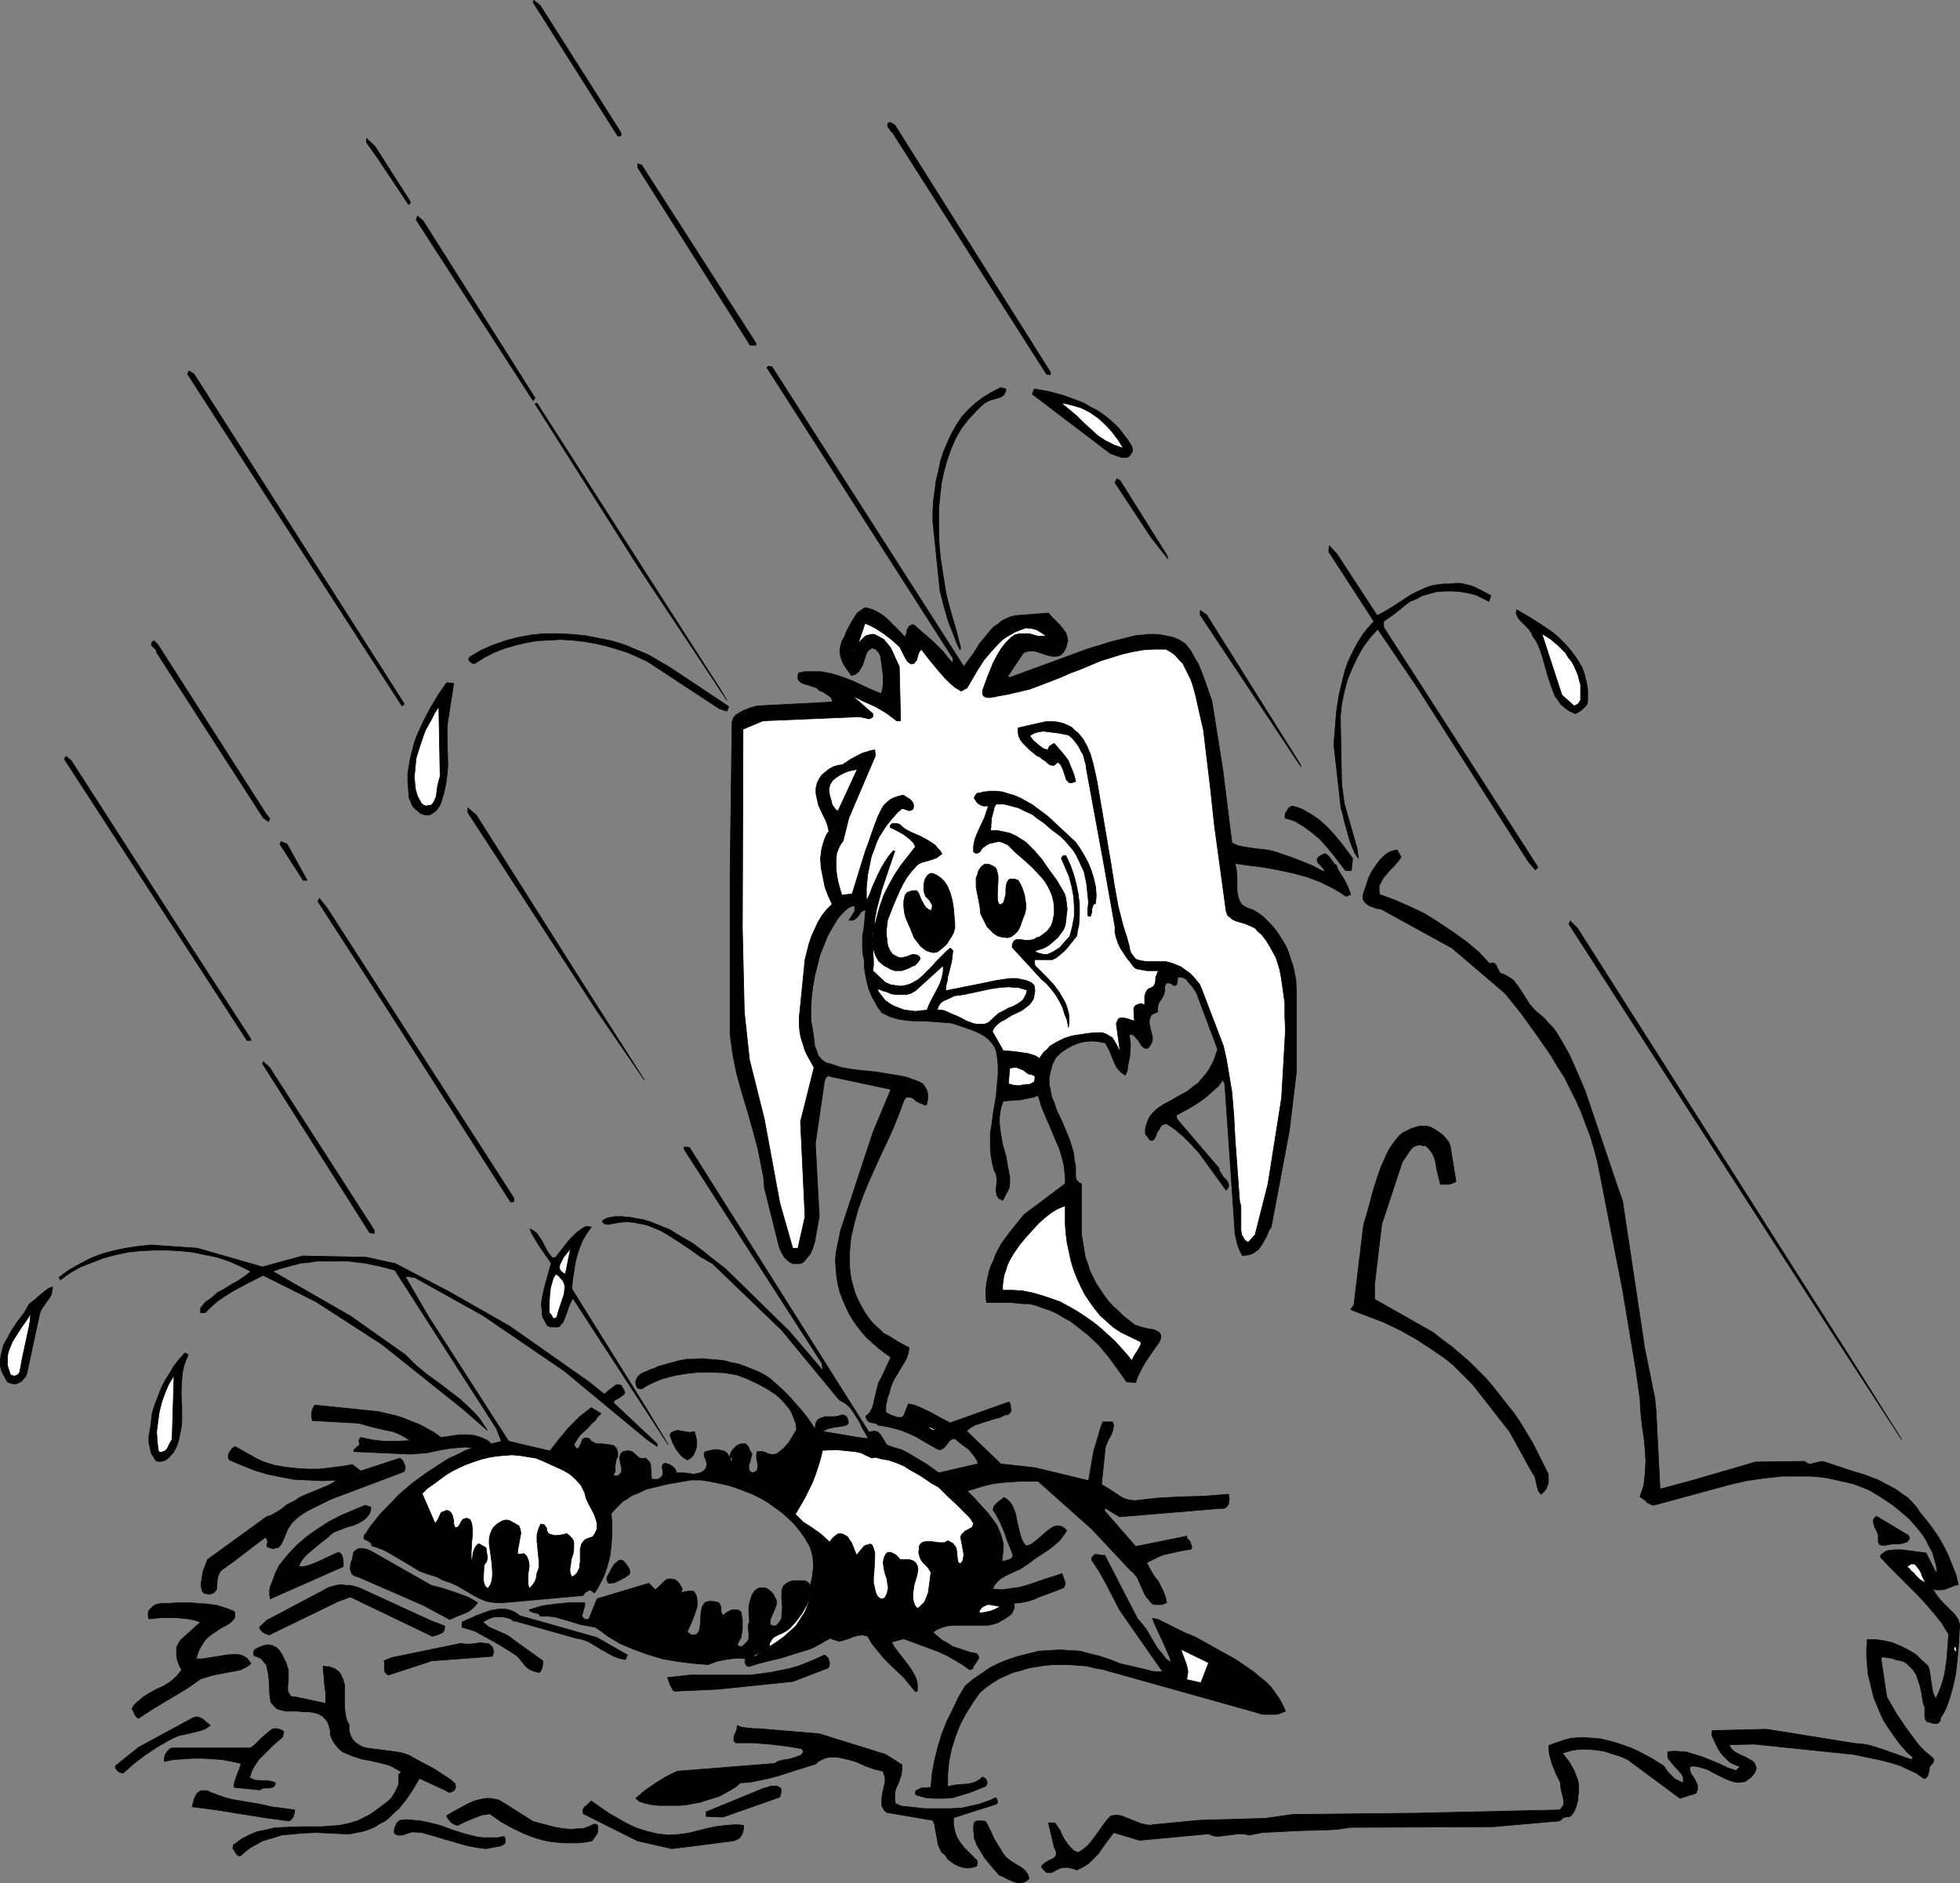 <?xml version="1.0" encoding="UTF-8" standalone="no"?>
<svg
   version="1.0"
   width="129.766mm"
   height="124.695mm"
   id="svg78"
   sodipodi:docname="Bunny Getting Eggs Wet.wmf"
   xmlns:inkscape="http://www.inkscape.org/namespaces/inkscape"
   xmlns:sodipodi="http://sodipodi.sourceforge.net/DTD/sodipodi-0.dtd"
   xmlns="http://www.w3.org/2000/svg"
   xmlns:svg="http://www.w3.org/2000/svg">
  <rect width="100%" height="100%" fill="#808080" stroke="none"/>
  <sodipodi:namedview
     id="namedview78"
     pagecolor="#ffffff"
     bordercolor="#000000"
     borderopacity="0.25"
     inkscape:showpageshadow="2"
     inkscape:pageopacity="0.0"
     inkscape:pagecheckerboard="0"
     inkscape:deskcolor="#d1d1d1"
     inkscape:document-units="mm" />
  <defs
     id="defs1">
    <pattern
       id="WMFhbasepattern"
       patternUnits="userSpaceOnUse"
       width="6"
       height="6"
       x="0"
       y="0" />
  </defs>
  <path
     style="fill:#000000;fill-opacity:1;fill-rule:evenodd;stroke:#000000;stroke-width:0.162px;stroke-linecap:round;stroke-linejoin:round;stroke-miterlimit:4;stroke-dasharray:none;stroke-opacity:1"
     d="m 155.378,33.202 v 0.808 h -0.808 l -21.17,-33.444 0.162,-0.485 1.616,1.293 z"
     id="path1" />
  <path
     style="fill:#000000;fill-opacity:1;fill-rule:evenodd;stroke:#000000;stroke-width:0.162px;stroke-linecap:round;stroke-linejoin:round;stroke-miterlimit:4;stroke-dasharray:none;stroke-opacity:1"
     d="m 262.842,93.143 v 0.646 l -0.97,-0.162 -38.622,-60.587 -0.323,-0.162 -0.162,-0.323 -0.485,-0.646 -0.162,-0.323 v -0.485 l 0.162,-0.323 0.485,-0.162 1.131,0.646 z"
     id="path2" />
  <path
     style="fill:#000000;fill-opacity:1;fill-rule:evenodd;stroke:#000000;stroke-width:0.162px;stroke-linecap:round;stroke-linejoin:round;stroke-miterlimit:4;stroke-dasharray:none;stroke-opacity:1"
     d="m 102.373,50.005 0.162,0.323 0.162,0.323 -0.162,0.323 -0.162,0.162 h -0.162 l -2.586,-3.878 -2.586,-3.878 -2.586,-3.878 -2.747,-3.878 v -0.969 l 2.101,1.939 z"
     id="path3" />
  <path
     style="fill:#000000;fill-opacity:1;fill-rule:evenodd;stroke:#000000;stroke-width:0.162px;stroke-linecap:round;stroke-linejoin:round;stroke-miterlimit:4;stroke-dasharray:none;stroke-opacity:1"
     d="m 189.153,85.872 v 0.485 h -1.454 L 159.58,41.926 v -0.969 l 0.97,0.323 z"
     id="path4" />
  <path
     style="fill:#000000;fill-opacity:1;fill-rule:evenodd;stroke:#000000;stroke-width:0.162px;stroke-linecap:round;stroke-linejoin:round;stroke-miterlimit:4;stroke-dasharray:none;stroke-opacity:1"
     d="m 133.885,99.605 -0.485,0.646 -29.25,-45.238 0.323,-0.969 1.454,1.293 z"
     id="path5" />
  <path
     style="fill:#000000;fill-opacity:1;fill-rule:evenodd;stroke:#000000;stroke-width:0.162px;stroke-linecap:round;stroke-linejoin:round;stroke-miterlimit:4;stroke-dasharray:none;stroke-opacity:1"
     d="m 240.865,166.332 0.323,0.485 1.293,-1.777 1.293,-1.777 1.293,-2.1 1.454,-1.777 1.454,-1.777 0.808,-0.808 0.97,-0.646 0.97,-0.808 0.97,-0.485 1.131,-0.485 1.293,-0.323 8.242,-0.646 0.808,0.969 0.97,0.969 0.97,0.969 0.808,0.969 0.808,1.131 0.162,0.485 0.162,0.646 0.162,0.646 -0.162,0.646 -0.162,0.808 -0.323,0.808 -0.485,0.808 -0.485,0.485 -0.485,0.323 -0.646,0.162 h -0.646 -0.646 l -1.293,-0.323 -1.454,-0.485 -1.454,-0.485 h -0.808 -0.646 l -0.808,0.162 -0.646,0.323 -3.878,5.816 0.485,0.323 18.907,-6.947 1.454,-0.485 1.616,-0.485 3.07,-0.969 3.232,-0.808 3.232,-0.808 1.778,-0.162 1.454,-0.162 h 1.616 l 1.616,0.162 1.616,0.323 1.454,0.323 1.454,0.646 1.454,0.969 1.293,1.616 0.97,1.777 0.97,1.616 0.808,1.939 1.293,3.554 0.646,1.939 0.646,1.777 2.747,17.288 2.262,18.257 1.293,0.646 1.454,0.323 3.07,0.485 3.07,0.323 1.454,0.323 1.454,0.485 2.909,0.969 2.909,1.131 2.747,1.131 1.454,0.808 1.293,0.646 v -0.485 l -0.323,-0.485 -0.485,-0.485 -0.162,-0.323 -0.323,-0.162 -0.323,-0.485 -0.162,-0.485 v -0.323 l 0.162,-0.162 0.162,-0.323 0.485,-0.323 0.323,-0.162 0.323,-0.162 0.323,-0.162 h 0.323 l 0.485,0.323 0.485,0.485 0.808,1.131 0.485,0.646 0.485,0.323 0.323,0.969 0.485,0.808 1.131,1.777 0.97,1.939 0.323,0.969 0.323,0.808 -1.131,0.485 -1.454,-0.969 -1.616,-0.969 -1.616,-0.808 -1.616,-0.808 -3.394,-1.293 -3.555,-0.969 -3.717,-0.808 -3.555,-0.646 -3.717,-0.485 -3.555,-0.485 0.162,0.808 0.162,0.808 0.162,1.777 v 3.554 l 0.162,0.808 0.162,0.808 0.323,0.808 0.323,0.646 0.485,0.485 0.808,0.485 0.808,0.323 0.97,0.323 1.293,0.808 1.131,0.808 1.131,1.131 0.97,0.969 0.97,1.131 0.808,1.131 0.808,1.293 0.808,1.293 0.646,1.293 0.485,1.454 0.485,1.454 0.485,1.454 0.646,3.07 0.162,3.231 v 19.873 l -1.778,14.864 -4.525,24.073 -0.646,0.969 -0.485,1.293 -0.646,1.131 -0.646,1.131 -0.808,1.131 -0.485,0.323 -0.646,0.485 -0.646,0.323 -0.646,0.162 -0.808,0.162 h -0.808 l -0.646,-1.293 -0.485,-1.293 -0.323,-1.293 -0.323,-1.454 -2.586,-37.645 -0.485,-0.969 -1.131,1.616 -1.293,1.131 -1.454,1.293 -1.454,1.131 -1.454,0.969 -1.616,0.969 -3.232,1.777 0.162,0.969 10.504,12.279 0.162,0.808 0.485,0.646 0.485,0.808 0.646,0.646 0.485,0.646 0.162,0.646 v 0.323 l -0.162,0.323 -0.162,0.323 -0.323,0.323 -3.394,-4.685 -3.394,-4.685 -1.939,-2.1 -1.939,-1.939 -2.101,-1.777 -1.131,-0.808 -1.131,-0.646 -0.485,0.162 -0.485,0.162 -0.323,0.323 -0.323,0.646 -0.646,0.969 -0.162,0.485 -0.162,0.485 -0.323,0.485 -0.162,0.323 -0.323,0.162 h -0.162 -0.323 l -0.323,-0.323 -0.323,-0.485 -0.646,-0.808 v -1.293 l 0.323,-1.131 0.323,-0.969 0.485,-0.969 0.646,-0.808 0.808,-0.808 0.808,-0.646 0.97,-0.646 2.101,-1.131 1.939,-1.131 2.101,-1.131 0.808,-0.646 0.808,-0.646 1.131,-0.808 0.808,-0.969 0.97,-1.131 0.808,-1.131 0.646,-1.131 0.646,-1.293 0.97,-2.747 -5.333,-14.218 -0.97,-1.454 -1.131,-1.293 -0.485,-0.646 -0.646,-0.323 -0.646,-0.162 h -0.808 v 0.646 l -0.162,0.646 v 0.323 l -0.162,0.323 -0.323,0.162 h -0.323 l -0.646,-0.485 -0.646,-0.162 h -0.323 l -0.323,0.162 -0.162,0.323 -0.162,0.323 v 0.485 0.646 l -0.162,0.808 -0.323,0.646 -0.323,0.646 -0.485,0.646 -0.323,0.646 -0.162,0.969 v 0.323 0.646 l -0.808,0.323 -0.646,0.323 -0.323,0.485 -0.162,0.485 -0.162,0.646 v 0.646 l 0.323,1.454 0.323,1.293 0.162,0.646 v 0.646 l -0.162,0.646 -0.323,0.646 -0.323,0.485 -0.646,0.485 -0.808,-0.323 -0.485,-0.485 -0.808,-1.293 -0.485,-0.485 -0.485,-0.646 -0.485,-0.323 h -0.808 l 0.323,2.585 -0.162,2.585 -0.485,2.585 -0.162,1.293 -0.485,1.131 -0.485,-0.323 -0.485,-0.323 -0.808,-0.808 -0.646,-0.969 -0.485,-1.131 -0.485,-1.131 -0.485,-1.293 -0.485,-0.969 -0.646,-1.131 -1.616,-0.323 -1.778,-0.162 -1.778,0.162 -1.454,0.323 -1.616,0.646 -1.454,0.808 -1.454,0.969 -1.293,1.293 -0.808,1.616 -0.485,1.777 -0.323,1.616 v 1.616 l 0.323,1.616 0.323,1.616 0.646,1.454 0.485,1.616 1.454,3.07 1.293,3.07 0.646,1.616 0.485,1.616 0.485,1.616 0.162,1.777 0.162,0.646 0.162,0.808 v 1.777 0.808 l 0.162,0.808 0.485,0.485 0.323,0.323 0.485,0.162 v 10.663 1.939 l 0.323,1.939 0.323,1.939 0.323,1.939 0.646,1.777 0.485,1.616 0.808,1.616 0.808,1.616 0.97,1.454 0.97,1.454 0.97,1.293 1.293,1.454 1.293,1.131 1.293,1.293 1.454,1.131 1.454,1.131 0.485,0.162 0.485,0.162 1.131,0.323 1.293,0.323 1.293,0.162 0.97,0.485 0.323,0.162 0.323,0.485 0.162,0.323 v 0.485 l -0.162,0.646 -0.323,0.646 -1.616,2.262 -1.616,2.423 -0.808,1.293 -0.646,1.293 -0.646,1.293 -0.485,1.454 -2.262,-0.162 -2.262,-3.231 -2.262,-3.07 -2.424,-2.908 -2.747,-2.585 -2.909,-2.262 -1.454,-1.131 -1.778,-0.969 -1.616,-0.969 -1.778,-0.808 -1.939,-0.646 -1.778,-0.646 -1.454,-0.323 h -1.454 l -3.07,-0.323 h -3.232 -2.909 l -0.162,-1.616 v -1.616 l 0.162,-1.454 0.323,-1.616 0.323,-1.454 0.485,-1.454 0.646,-1.293 0.485,-1.454 1.454,-2.747 1.778,-2.423 1.939,-2.423 1.939,-2.423 10.342,-7.755 v -1.616 l -0.323,-2.908 -0.323,-1.454 -0.808,-2.747 -1.131,-2.585 -1.131,-2.747 -1.131,-2.585 -1.131,-2.747 -0.808,-2.747 -1.131,0.485 -0.97,0.162 -2.262,0.485 -2.262,0.162 -2.101,0.162 -0.485,1.293 -0.323,1.454 -0.162,1.454 v 1.454 l 0.162,1.293 0.162,1.293 0.485,2.747 0.808,2.747 0.485,2.747 0.485,2.585 v 1.454 l -0.162,1.293 -1.616,3.07 -0.485,-0.323 -0.485,-0.162 -0.162,-0.323 -0.323,-0.485 -0.162,-0.969 v -0.969 l 0.162,-1.131 v -1.131 l -0.162,-0.969 -0.162,-0.485 -0.323,-0.485 -0.485,-1.939 -0.323,-1.939 -0.162,-1.939 v -1.939 -1.777 l 0.323,-1.777 0.485,-3.716 0.646,-3.716 0.323,-3.716 0.162,-1.777 v -1.939 l -0.162,-1.939 -0.323,-1.939 -0.323,-0.808 -0.485,-0.808 -1.131,-1.293 -1.293,-0.969 -1.616,-0.808 -1.616,-0.646 -3.232,-1.131 -1.616,-0.485 -2.101,-0.162 -2.262,-0.162 -2.262,-0.162 h -2.262 l -2.262,-0.162 -2.101,-0.323 -2.101,-0.646 -0.97,-0.485 -0.97,-0.485 -0.97,-1.293 -0.808,-1.454 -0.808,-1.454 -0.646,-1.616 -0.485,-1.777 -0.323,-1.616 -0.323,-1.939 v -1.777 l -0.323,-1.454 -0.162,-1.616 v -1.616 -1.616 l 0.323,-1.616 0.162,-1.616 0.323,-3.231 -0.646,0.162 -0.485,0.323 -0.808,1.131 -0.485,0.485 -0.485,0.323 -0.485,0.162 h -0.485 -0.323 l 0.646,-0.969 0.485,-0.808 0.323,-0.485 v -0.485 -0.485 l -0.162,-0.485 -1.293,0.485 -0.97,0.808 -0.97,0.969 -0.808,0.969 -1.293,2.1 -1.293,2.262 -0.97,2.423 -0.97,2.423 -0.646,2.585 -0.646,2.585 -0.485,2.747 -0.323,2.747 -0.162,2.747 v 2.908 l 0.323,1.616 0.485,3.231 0.162,1.616 0.646,1.616 0.162,0.646 0.97,1.131 0.646,0.485 0.485,0.323 0.808,0.162 1.454,0.485 1.454,0.485 2.747,0.485 6.141,0.646 2.909,0.485 2.909,0.485 1.616,0.323 1.293,0.485 1.454,0.485 1.293,0.646 0.485,0.646 0.323,0.485 0.323,0.646 0.162,0.808 v 0.808 0.646 l -0.162,0.646 -0.162,0.646 h -0.485 l -0.323,-0.162 -0.808,-0.323 -0.97,-0.485 -0.646,-0.646 -0.808,-0.323 h -0.323 -0.485 -0.162 l -0.323,0.323 -0.323,0.485 -0.162,0.485 -1.131,3.07 -1.293,3.231 -1.454,3.231 -1.616,3.393 -3.07,6.786 -1.454,3.554 -1.293,3.554 -0.97,3.554 -0.808,3.554 -0.162,1.777 -0.162,1.777 v 1.777 1.777 l 0.162,1.777 0.323,1.777 0.485,1.777 0.485,1.616 0.808,1.777 0.97,1.777 0.97,1.616 1.293,1.777 0.97,0.969 1.131,0.969 0.97,0.969 1.293,0.646 2.586,1.616 2.424,1.293 -0.162,1.293 -0.485,1.454 -0.646,1.131 -0.808,1.293 -0.646,1.131 -0.808,1.293 -0.646,1.293 -0.485,1.293 -0.323,1.454 -0.323,0.646 -0.162,0.808 -0.323,1.454 v 0.808 0.808 l 1.131,0.646 1.293,0.485 0.485,0.162 h 0.646 0.485 l 0.485,-0.485 1.131,-2.908 1.454,0.323 1.293,0.485 2.747,1.293 2.586,1.454 1.293,0.646 1.293,0.646 v -0.162 l 14.544,-5.17 0.162,0.323 0.162,0.485 0.162,1.293 -0.162,0.485 -0.323,0.323 -0.323,0.323 h -0.646 l -1.293,0.646 -1.293,0.323 -2.586,0.808 -2.424,0.808 -1.131,0.646 -0.97,0.808 8.565,8.24 2.909,0.323 2.909,0.323 2.747,0.323 2.747,0.646 5.333,1.293 5.333,1.293 0.646,-3.716 0.646,-3.716 1.131,-3.716 0.485,-1.777 0.646,-1.777 h 2.424 l 0.323,0.808 -0.162,0.808 -0.162,0.808 -0.323,0.808 -0.808,1.454 -0.323,0.808 -0.323,0.808 -0.97,9.371 1.939,1.131 1.939,1.293 0.97,0.646 0.97,0.485 1.131,0.323 1.293,0.162 2.909,-0.323 2.909,-0.323 5.979,-0.323 5.818,-0.162 5.979,-0.485 v 0.485 l 0.162,0.646 -0.162,0.646 v 0.646 l -0.323,0.485 -0.485,0.485 -0.485,0.162 h -0.808 l -25.21,2.1 -3.717,-2.262 v 0.808 l 7.757,8.886 12.766,-2.585 v 0.323 l 0.162,0.323 0.646,0.646 0.323,0.969 0.162,0.485 -0.162,0.485 -2.747,0.485 -2.909,0.646 -1.454,0.323 -1.454,0.646 -1.293,0.646 -1.293,0.646 0.646,1.293 0.646,1.131 0.808,1.293 0.808,0.969 0.646,1.293 0.646,1.293 0.485,1.293 0.323,1.454 -1.131,0.485 h -0.808 -0.808 l -0.808,-0.162 -0.485,-0.485 -0.485,-0.646 -0.485,-0.485 -0.485,-0.808 -1.454,-3.231 -0.323,-0.808 -0.485,-0.646 -0.485,-0.646 -0.646,-0.485 -9.858,-10.502 -13.413,-11.956 h -4.525 l -2.424,0.162 -2.262,0.162 -2.262,0.323 -2.101,0.485 -2.101,0.646 -2.101,0.646 1.778,1.777 1.616,1.777 1.778,1.939 1.454,1.939 0.808,1.131 0.485,1.131 0.485,1.131 0.323,1.131 0.323,1.293 v 1.293 l -0.162,1.454 -0.162,1.616 h 0.323 l 0.485,-0.162 1.131,-0.323 0.323,-0.162 0.323,-0.323 0.162,-0.485 -0.162,-0.646 -1.131,-2.747 -0.97,-2.747 -1.131,-2.585 -0.808,-1.454 -0.808,-1.293 0.162,-0.485 0.162,-0.485 0.808,-0.808 0.808,-0.646 0.485,-0.323 0.323,-0.323 0.808,0.485 0.646,0.646 0.485,0.646 0.323,0.646 0.646,1.616 0.323,1.777 0.808,3.393 0.485,1.454 0.485,0.808 0.485,0.646 0.808,-0.162 0.646,-0.323 1.293,-0.969 2.586,-2.262 1.131,-0.808 0.646,-0.323 0.485,-0.162 h 0.646 l 0.646,0.162 0.646,0.323 0.646,0.646 -0.323,0.646 -0.485,0.646 -0.97,1.293 -1.293,1.131 -1.454,1.131 -3.232,2.1 -1.454,1.131 -1.454,0.969 -0.97,0.646 -1.131,0.485 -2.424,1.131 -1.131,0.646 -0.97,0.808 -0.646,0.808 -0.323,0.485 -0.162,0.646 2.262,0.162 2.262,-0.323 2.262,-0.323 2.262,-0.646 4.202,-1.454 2.101,-0.646 1.939,-0.646 0.323,0.969 0.323,0.808 0.162,0.808 -0.162,0.485 -0.323,0.485 -2.909,1.131 -3.07,1.131 -1.454,0.646 -1.616,0.485 -1.616,0.323 -1.778,0.162 0.162,0.646 v 0.485 l -0.323,0.808 -0.323,0.646 -0.808,0.646 -1.454,0.969 -0.485,0.162 -0.323,0.323 -0.808,0.323 -1.939,0.485 h -2.101 -2.262 -1.939 -2.101 l -1.939,0.162 -1.131,0.323 -0.808,0.323 -0.97,0.485 -0.646,0.485 1.131,0.969 1.131,0.969 1.454,0.808 1.293,0.808 1.454,0.485 1.454,0.485 1.454,0.485 1.616,0.323 0.323,0.485 0.162,0.485 -0.162,0.485 -0.323,0.485 -0.646,0.969 -0.323,0.323 v 0.485 l -0.808,0.323 -1.778,-1.293 -1.939,-1.131 -1.939,-1.131 -2.101,-0.969 -4.363,-1.616 -4.363,-1.616 -3.07,0.808 0.808,1.454 1.131,1.454 1.131,1.454 1.131,1.454 0.97,1.454 0.808,1.454 0.323,0.969 0.162,0.808 v 0.808 0.969 l -0.485,0.162 -1.454,-1.777 -1.454,-1.777 -3.394,-3.231 -1.616,-1.616 -1.454,-1.777 -1.454,-1.777 -1.131,-1.939 -0.646,-0.162 -0.646,-0.162 -1.293,0.162 -1.131,0.323 -1.131,0.485 -1.131,0.323 -1.131,0.323 -0.485,-0.162 -0.485,-0.162 -0.646,-0.162 -0.646,-0.323 -1.131,0.646 -1.131,0.646 -2.424,1.293 -2.586,0.808 -2.586,0.808 -2.586,0.808 -2.747,0.646 -2.586,0.646 -2.586,0.808 -0.485,-0.162 -0.162,-0.162 -0.323,-0.646 v -0.485 l 0.162,-0.485 -1.131,-0.162 h -1.293 l -2.424,0.323 -2.424,0.485 -2.101,0.808 -3.878,-0.323 -3.878,-0.485 -3.717,-0.646 -3.717,-1.131 -3.555,-1.293 -3.394,-1.454 -1.616,-0.969 -1.616,-0.969 -1.454,-1.131 -1.454,-0.969 -1.778,-0.323 -1.778,-0.323 -3.232,-0.969 -1.616,-0.485 -1.778,-0.485 -1.616,-0.162 h -1.939 l -0.162,-0.323 -0.323,-0.323 -0.808,-0.162 -0.97,-0.323 -0.323,-0.162 -0.162,-0.323 1.616,-0.485 1.616,-0.485 3.555,-0.485 3.555,-0.323 h 1.778 1.778 v 0.646 l -0.162,0.646 -0.162,0.485 -0.162,0.646 -0.162,0.646 v 0.485 l 0.323,0.323 0.162,0.162 0.323,0.162 h 0.808 l 2.101,-5.17 12.928,-3.878 1.616,1.616 0.646,-0.485 0.485,-0.485 1.131,-1.131 0.646,-0.485 0.808,-0.162 0.646,0.162 h 0.485 l 0.485,0.323 0.646,0.646 0.485,0.808 0.162,0.323 0.162,0.323 -0.162,0.485 -0.162,0.485 0.485,-0.162 0.485,-0.162 1.293,-0.162 h 0.485 l 0.485,0.162 0.323,0.485 0.162,0.323 0.162,0.323 0.162,1.293 v 1.131 l -0.323,1.131 -0.323,0.969 -0.808,2.1 -0.97,2.1 v 0.323 l 0.323,0.162 0.323,0.323 0.323,0.162 h 0.485 0.485 l 0.323,-0.162 0.323,-0.323 0.323,-0.485 0.162,-0.485 0.162,-1.454 0.162,-2.908 0.323,-1.293 0.323,-0.485 0.162,-0.323 0.485,-0.323 0.808,-0.162 h 0.808 l 0.97,0.162 0.485,0.162 0.323,0.323 0.162,0.485 0.162,0.485 v 0.485 0.646 l 0.162,0.323 0.323,0.485 0.97,-0.808 0.646,-0.323 0.646,-0.323 h 0.485 0.646 l 0.646,0.162 0.485,0.485 0.162,0.969 0.162,1.131 v 2.1 l -0.162,0.969 -0.162,1.131 -0.485,0.808 -0.485,0.969 0.323,0.323 0.162,0.162 h 0.323 0.323 l 0.485,-0.323 0.485,-0.485 0.485,-0.485 0.323,-0.646 v -0.646 -0.808 l -0.162,-1.454 v -0.646 l 0.323,-0.646 -0.162,-2.262 v -1.293 l 0.162,-1.131 0.323,-1.131 0.323,-0.969 0.646,-0.969 0.808,-0.646 0.808,-0.162 h 0.808 l 0.646,0.162 0.646,0.485 0.485,0.485 0.485,0.485 0.323,0.646 0.323,0.646 0.162,0.485 v 0.646 l -0.323,0.969 -0.485,1.131 -0.485,1.131 -0.323,0.808 v 0.485 0.323 0.323 l 0.323,0.162 0.485,0.162 h 0.646 l 0.646,-0.646 0.485,-0.646 0.323,-0.646 v -0.969 l 0.162,-1.616 -0.162,-1.777 v -1.616 -0.808 l 0.162,-0.646 0.323,-0.646 0.485,-0.485 0.808,-0.485 0.97,-0.323 h 1.293 1.454 l 0.646,0.162 0.485,0.323 0.323,0.485 v 0.485 0.485 l 0.646,-2.585 0.162,-1.293 0.162,-1.293 v -1.293 l -0.162,-1.454 -0.323,-1.454 -0.485,-1.293 -1.131,-1.939 -1.131,-1.616 -1.454,-1.777 -1.454,-1.454 -1.616,-1.454 -1.778,-1.293 -1.778,-1.293 -1.939,-1.131 -1.939,-0.969 -2.101,-0.808 -2.101,-0.808 -2.101,-0.646 -2.262,-0.485 -2.262,-0.485 -2.262,-0.323 h -2.262 l -5.656,0.969 -2.747,0.646 -2.747,0.646 -2.424,1.131 -1.293,0.485 -1.131,0.808 -1.131,0.646 -0.97,0.969 -0.97,0.969 -0.97,1.131 0.162,2.585 v 2.747 l -0.162,2.585 -0.323,2.747 -0.646,2.423 -0.808,2.423 -1.131,2.262 -0.646,1.131 -0.646,0.969 -0.485,-0.323 -0.323,-0.323 h -0.323 -0.323 l -0.485,0.323 -0.323,0.162 -0.646,0.808 -19.715,1.777 h -1.131 -1.131 l -0.97,-0.162 -1.131,-0.162 -1.939,-0.808 -1.778,-0.969 -3.555,-2.1 -1.778,-0.808 -0.97,-0.323 -0.97,-0.323 -1.454,-0.808 -1.616,-0.485 -1.454,-0.485 -1.293,-0.485 -2.909,-1.777 -2.747,-1.616 -1.616,-0.969 -1.454,-0.808 -1.616,-0.646 -1.616,-0.485 v -0.485 l -0.485,-0.485 -0.323,-0.162 -0.485,-0.323 -0.485,-0.162 -0.162,-0.323 v -0.162 -0.323 l 0.162,-0.323 0.323,-0.323 1.131,-1.777 1.293,-1.616 1.293,-1.616 1.616,-1.616 2.909,-3.07 3.394,-2.908 3.555,-2.585 3.717,-2.423 1.778,-1.131 2.101,-0.969 1.939,-0.969 2.101,-0.808 -2.101,-0.162 -1.778,0.162 -1.939,0.162 -1.939,0.323 -3.878,0.808 -2.101,0.162 -1.939,0.162 -14.221,-0.646 0.162,-0.485 0.162,-0.162 0.646,-0.646 0.323,-0.162 0.162,-0.323 v -0.485 l -0.162,-0.485 0.485,-0.808 1.454,0.323 1.454,0.323 1.454,0.162 1.616,0.162 h 3.232 l 3.232,-0.162 -1.293,-0.808 -1.454,-0.808 -1.616,-0.646 -1.616,-0.323 -3.555,-0.808 -3.394,-0.969 -11.635,-0.646 -0.162,-0.969 v -1.131 l 0.323,-0.969 0.485,-0.808 15.837,1.616 4.202,0.969 2.101,0.646 1.939,0.808 2.101,0.808 1.778,0.969 1.778,0.969 1.778,1.293 1.616,-0.162 1.778,-0.323 1.616,-0.162 h 1.778 l 1.616,0.162 1.616,0.485 1.454,0.646 0.646,0.485 0.485,0.485 1.454,-0.323 1.131,-0.323 -1.293,-3.231 -25.371,-39.584 -1.778,-0.485 -1.939,-0.485 -3.878,-0.808 -4.04,-0.485 h -4.04 -3.878 l -1.939,0.323 -1.939,0.162 -1.939,0.485 -1.778,0.485 -1.778,0.485 -1.616,0.646 19.392,11.148 13.736,9.694 2.586,2.585 2.747,2.262 2.909,2.1 2.747,2.1 2.747,2.1 2.424,2.262 1.293,1.293 1.131,1.293 0.97,1.454 0.97,1.454 -6.302,-5.493 -20.038,-15.995 -16.483,-10.663 -13.251,-6.624 -3.878,1.939 -3.878,2.1 -1.778,1.131 -1.939,1.293 -1.616,1.454 -1.454,1.454 h -1.131 v -1.131 l 1.131,-1.454 1.616,-1.131 1.454,-1.293 1.778,-0.969 1.778,-1.131 1.778,-0.969 1.616,-1.131 1.454,-1.131 -2.586,-1.293 -2.909,-1.293 -2.909,-0.969 -3.07,-0.646 -3.232,-0.646 -3.07,-0.323 -3.232,-0.162 h -3.394 l -3.232,0.162 -3.07,0.323 -3.07,0.646 -3.07,0.808 -2.909,1.131 -2.909,1.131 -2.586,1.454 -2.424,1.777 -0.323,-0.646 2.424,-1.777 2.586,-1.454 2.747,-1.454 2.909,-1.131 2.909,-0.808 3.07,-0.646 3.232,-0.485 3.232,-0.323 11.474,0.808 16.322,4.685 10.019,-2.747 15.998,0.323 7.272,1.616 13.574,7.109 15.029,8.563 19.554,13.733 4.04,3.231 0.485,-0.323 0.485,-0.485 1.293,-0.969 0.646,-0.485 0.646,-0.162 0.162,0.162 h 0.323 l 0.323,0.162 0.162,0.485 0.323,0.323 0.162,0.485 0.162,0.323 v 0.162 l -0.323,0.485 -0.485,0.323 -0.646,0.485 -0.646,0.323 -0.485,0.323 -0.323,0.485 10.989,10.34 v 0.646 l -2.586,-1.777 -20.685,-17.126 -20.362,-13.895 -17.13,-9.532 h -0.646 l -0.485,-0.162 h -0.646 -0.485 l 5.818,10.017 20.038,31.182 10.342,2.423 2.262,-2.908 2.424,-2.908 1.293,-1.293 1.454,-1.454 1.454,-1.131 1.454,-1.131 2.424,1.454 -0.808,0.808 -0.646,0.969 -0.97,0.808 -0.808,0.969 -1.939,1.777 -0.808,1.131 -0.646,1.131 -0.162,0.162 0.162,0.323 0.323,0.485 0.162,0.162 0.323,0.162 0.162,-0.162 0.162,-0.162 0.485,-0.969 0.323,-0.969 0.323,-0.323 0.323,-0.162 h 0.485 l 0.646,0.162 0.323,0.485 0.485,0.323 0.646,0.323 0.485,0.162 h 1.293 l 1.293,0.162 1.131,0.162 0.485,0.162 0.323,0.323 0.323,0.323 0.162,0.485 0.162,0.646 v 0.969 l -0.323,0.485 -0.162,0.646 -0.162,1.131 v 1.293 l -0.162,0.485 -0.323,0.485 0.485,0.323 h 0.323 l 0.485,-0.162 0.323,-0.323 0.323,-0.323 0.162,-0.323 v -0.485 -0.485 l -0.323,-1.293 -0.162,-1.293 0.162,-0.485 0.162,-0.485 0.485,-0.485 h 0.485 l 0.323,-0.162 h 0.808 l 0.646,0.162 0.97,0.808 0.485,0.485 0.485,0.323 0.646,0.162 0.808,-0.162 0.485,0.485 0.485,0.485 0.323,0.646 v 0.646 l 0.162,1.293 v 1.454 l 0.323,0.323 h 0.485 0.485 0.323 l 0.808,-0.485 0.485,-0.646 v -0.808 l -0.162,-0.969 v -0.485 l 0.162,-0.323 0.162,-0.162 0.485,-0.162 0.97,0.323 0.808,0.485 0.646,0.646 0.162,0.485 0.162,0.485 h 0.808 1.131 l 1.131,0.162 1.131,0.162 1.131,-0.162 0.97,-0.323 0.485,-0.323 0.323,-0.323 0.323,-0.485 0.162,-0.646 v -0.485 l -0.162,-0.485 -0.162,-0.646 -0.323,-0.485 v -0.485 -0.485 l 0.323,-0.323 h 0.323 l 0.323,-0.162 1.616,-0.323 h 0.808 l 0.646,0.162 0.808,0.162 0.646,0.323 0.485,0.646 0.323,0.646 0.323,-1.131 0.646,-0.969 0.485,-0.485 0.323,-0.323 0.646,-0.323 0.485,-0.162 h 0.646 0.485 l 0.323,0.323 0.323,0.323 0.485,1.131 0.485,0.808 -0.162,0.485 -0.162,0.646 -0.162,0.808 -0.323,0.646 v 0.646 0.646 l 0.323,0.485 0.323,0.162 0.323,0.162 0.323,-0.162 0.485,-0.162 0.162,-0.162 0.162,-0.323 0.162,-0.646 v -0.646 l -0.323,-1.616 v -0.808 l 0.162,-0.808 h 0.646 0.646 l 0.646,0.162 0.646,0.323 1.293,0.323 0.646,-0.162 0.485,-0.162 1.616,-1.293 1.293,-1.454 0.97,-1.616 0.97,-1.616 -0.162,-1.454 -0.485,-1.293 -0.485,-1.293 -0.646,-1.131 -0.808,-0.969 -0.808,-0.969 -0.97,-0.969 -0.97,-0.808 -2.262,-1.454 -2.424,-1.293 -2.424,-1.131 -2.586,-0.969 -3.07,-0.485 -3.07,-0.162 h -3.232 l -3.07,0.323 -2.909,0.485 -3.07,0.808 -1.293,0.485 -1.454,0.646 -1.293,0.646 -1.293,0.808 -0.97,-0.162 -0.323,-0.646 -0.162,-0.646 v -0.485 l 0.162,-0.485 0.162,-0.323 0.323,-0.485 0.808,-0.646 1.131,-0.485 1.131,-0.485 0.97,-0.323 0.97,-0.485 1.778,-0.485 1.778,-0.485 1.778,-0.485 1.778,-0.323 h 1.778 l 1.939,-0.162 1.778,0.162 1.939,0.162 1.778,0.162 1.778,0.485 1.778,0.323 1.778,0.646 1.616,0.646 1.616,0.646 1.616,0.808 1.454,0.969 1.454,1.293 1.616,1.454 1.454,1.454 1.454,1.616 1.454,1.616 1.454,1.777 1.293,1.777 1.131,1.777 v -0.808 l 0.162,-0.808 0.162,-0.485 0.323,-0.323 0.323,-0.323 0.485,-0.162 0.97,-0.323 h 2.262 l 1.131,-0.162 0.97,-0.323 0.485,0.162 0.323,0.162 0.323,0.323 0.162,0.485 0.162,0.323 v 0.323 0.323 l -0.162,0.323 -0.808,0.323 -0.808,0.162 -1.454,0.162 -1.616,0.323 -0.808,0.323 -0.646,0.485 2.909,0.485 2.909,0.485 2.747,0.485 2.747,0.323 -0.646,-1.293 -0.808,-1.293 -0.646,-1.454 -0.808,-1.293 -0.808,-1.293 -0.97,-1.293 -1.131,-0.969 -1.454,-0.808 -14.382,-17.449 -17.291,-16.641 -3.07,-1.777 -2.747,-1.939 -2.909,-1.939 -3.07,-1.939 -1.454,-0.808 -1.616,-0.646 -1.616,-0.646 -1.616,-0.323 -1.616,-0.323 -1.778,-0.162 -1.778,0.162 -1.939,0.323 -0.646,0.162 h -0.646 l -0.646,-0.162 -0.323,-0.323 -0.162,-0.323 0.646,-0.485 0.808,-0.323 0.808,-0.162 0.97,-0.162 h 1.939 l 0.808,0.162 h 0.808 l 1.778,0.323 1.778,0.323 1.616,0.485 1.616,0.646 3.232,1.293 2.909,1.777 3.07,1.777 2.747,2.1 2.586,2.1 2.747,2.1 15.998,15.672 8.403,9.855 -0.323,-1.939 -34.421,-53.478 v -0.646 l 1.293,0.162 44.925,71.25 0.485,-0.162 h 0.485 l 0.323,-0.162 0.485,0.162 0.485,0.162 0.646,0.646 0.808,1.293 0.323,0.646 0.485,0.646 1.778,0.646 1.778,0.485 1.616,0.808 1.616,0.969 3.232,1.939 2.909,2.1 9.858,-2.262 -0.323,-0.969 -0.646,-0.969 -0.646,-0.808 -0.646,-0.808 -1.778,-1.293 -1.778,-1.454 h -0.323 l -0.485,0.162 -0.485,0.323 -0.97,1.293 -0.485,0.485 -0.485,0.323 -0.323,0.162 h -0.323 l -0.485,-0.162 -0.323,-0.162 -3.394,-1.939 -1.616,-0.969 -1.778,-0.808 -1.939,-0.808 -1.778,-0.485 -2.101,-0.485 -1.939,-0.323 -0.323,-0.323 -0.485,-0.162 -0.97,-0.162 -0.485,-0.162 -0.323,-0.323 -0.323,-0.485 -0.162,-0.646 0.485,-0.323 0.485,-0.485 0.646,-1.131 0.323,-1.131 0.323,-1.454 0.646,-2.585 0.323,-1.293 0.646,-1.131 2.424,-5.17 -1.616,-1.131 -1.454,-1.131 -1.454,-1.293 -1.454,-1.293 -1.293,-1.454 -1.131,-1.454 -1.131,-1.616 -0.97,-1.616 -0.808,-1.777 -0.808,-1.777 -0.646,-1.777 -0.485,-1.939 -0.323,-1.939 -0.162,-1.939 -0.162,-1.939 0.162,-2.1 1.131,-5.493 8.08,-24.558 4.525,-10.825 -15.19,-3.231 -0.162,-0.162 h -0.323 l -0.485,0.323 -0.323,0.485 -0.162,0.646 -2.262,15.51 0.97,18.257 -1.131,6.301 -0.485,1.616 -0.646,1.454 -0.97,1.131 -0.485,0.646 -0.646,0.485 -0.646,0.162 h -0.485 -0.97 l -0.808,-0.323 -0.808,-0.646 -0.646,-0.646 -0.485,-0.808 -0.485,-0.969 -0.323,-0.808 -3.717,-14.864 -0.162,-2.423 -0.485,-2.423 -0.97,-4.847 -1.293,-4.847 -1.293,-4.524 -1.454,-4.847 -1.293,-4.685 -0.97,-4.847 -0.323,-2.423 -0.323,-2.423 v -41.038 l 0.485,-37.16 0.323,-0.969 0.646,-0.808 0.808,-0.485 0.808,-0.485 1.939,-0.808 1.778,-0.485 18.746,-0.969 v -0.485 l -0.162,-0.485 -0.485,-0.485 -0.485,-0.323 -0.97,-0.646 -1.131,-0.485 -0.646,-0.646 -0.97,-0.323 -0.97,-0.323 -1.131,-0.323 -0.808,-0.323 -0.323,-0.323 -0.323,-0.323 -0.162,-0.323 v -0.323 -0.485 l 0.162,-0.646 1.454,-0.323 h 1.454 1.293 1.454 l 2.586,0.485 2.586,0.808 2.586,0.969 2.424,1.131 2.424,1.131 2.424,0.969 0.323,-1.131 0.162,-1.131 v -1.131 -1.131 l -0.323,-2.423 -0.323,-2.423 -0.485,-0.969 -0.485,-0.485 -0.323,-0.323 -0.485,-0.162 -0.323,-0.162 -0.485,0.323 -0.485,0.323 -0.485,0.808 -0.323,0.969 -0.646,1.939 -0.485,0.808 -0.485,0.808 -0.808,0.646 -0.485,0.162 -0.485,0.162 -1.293,-1.777 -0.646,-0.969 -0.485,-1.131 -0.323,-0.969 -0.162,-1.293 0.162,-1.131 0.323,-1.293 0.646,-1.131 0.485,-1.293 1.293,-2.423 0.808,-1.293 0.646,-0.969 1.131,-0.808 0.485,-0.323 0.646,-0.162 1.616,0.485 1.293,0.646 1.293,0.808 1.131,0.969 2.101,2.1 1.131,1.131 0.97,1.131 0.323,-0.323 0.162,-0.485 0.162,-0.485 v -0.485 l 0.323,-0.485 0.162,-0.323 0.485,-0.323 0.646,-0.162 2.424,2.1 2.586,2.262 1.131,1.131 1.293,1.293 1.131,1.454 1.293,1.454 v -1.293 l -46.541,-72.705 0.323,-0.323 0.97,0.162 z"
     id="path6" />
  <path
     style="fill:#000000;fill-opacity:1;fill-rule:evenodd;stroke:#000000;stroke-width:0.162px;stroke-linecap:round;stroke-linejoin:round;stroke-miterlimit:4;stroke-dasharray:none;stroke-opacity:1"
     d="m 101.081,176.026 v 0.323 h -0.162 l -0.323,0.323 -53.651,-83.045 0.323,-0.808 1.293,0.808 z"
     id="path7" />
  <path
     style="fill:#000000;fill-opacity:1;fill-rule:evenodd;stroke:#000000;stroke-width:0.162px;stroke-linecap:round;stroke-linejoin:round;stroke-miterlimit:4;stroke-dasharray:none;stroke-opacity:1"
     d="m 251.692,97.343 v 0.485 l -0.162,0.323 -0.323,0.646 -0.646,0.485 -0.808,0.323 -1.778,0.485 -0.808,0.323 -0.808,0.485 -1.131,0.969 -0.97,0.969 -1.939,2.1 -1.778,2.262 -1.454,2.585 -1.131,2.585 -0.97,2.747 -0.808,2.908 -0.646,3.07 -0.323,3.07 -0.323,3.07 v 3.231 3.231 l 0.162,3.07 0.323,3.231 0.485,3.07 0.485,3.07 0.323,2.1 0.485,2.1 1.131,4.039 1.131,3.878 0.485,1.939 0.485,1.939 -0.162,0.485 -0.808,-1.616 -0.646,-1.777 -1.454,-3.716 -1.131,-3.878 -0.97,-3.878 -1.778,-17.288 v -2.585 l 0.162,-2.585 0.323,-2.423 0.323,-2.585 0.646,-2.585 0.485,-2.423 0.808,-2.423 0.97,-2.262 0.97,-2.1 1.293,-2.262 1.293,-1.939 1.616,-1.777 1.778,-1.616 1.939,-1.454 2.101,-1.293 2.262,-1.131 z"
     id="path8" />
  <path
     style="fill:#000000;fill-opacity:1;fill-rule:evenodd;stroke:#000000;stroke-width:0.162px;stroke-linecap:round;stroke-linejoin:round;stroke-miterlimit:4;stroke-dasharray:none;stroke-opacity:1"
     d="m 283.204,111.723 0.162,0.646 v 0.646 l -0.323,0.485 -0.162,0.323 -0.485,0.485 -0.485,0.162 h -0.646 -0.646 l -2.747,-0.969 -19.554,-14.864 0.485,-1.293 3.717,0.646 3.555,0.969 1.778,0.646 1.778,0.646 1.616,0.646 1.616,0.969 1.616,0.808 1.454,0.969 1.454,1.131 1.293,1.131 1.293,1.293 1.131,1.454 1.131,1.454 z"
     id="path9" />
  <path
     style="fill:#000000;fill-opacity:1;fill-rule:evenodd;stroke:#000000;stroke-width:0.162px;stroke-linecap:round;stroke-linejoin:round;stroke-miterlimit:4;stroke-dasharray:none;stroke-opacity:1"
     d="m 181.881,175.218 -22.301,-33.606 -25.694,-40.553 0.485,-0.162 46.056,71.897 z"
     id="path10" />
  <path
     style="fill:#ffffff;fill-opacity:1;fill-rule:evenodd;stroke:#000000;stroke-width:0.162px;stroke-linecap:round;stroke-linejoin:round;stroke-miterlimit:4;stroke-dasharray:none;stroke-opacity:1"
     d="m 281.103,112.207 -1.293,-0.485 -0.97,-0.323 -2.262,-1.131 -1.939,-1.293 -1.778,-1.616 -1.778,-1.616 -1.778,-1.777 -1.939,-1.616 -1.778,-1.454 1.293,0.162 1.293,0.323 1.131,0.323 1.131,0.323 2.262,1.131 2.101,1.454 1.778,1.616 1.778,1.939 1.454,1.939 z"
     id="path11" />
  <path
     style="fill:#000000;fill-opacity:1;fill-rule:evenodd;stroke:#000000;stroke-width:0.162px;stroke-linecap:round;stroke-linejoin:round;stroke-miterlimit:4;stroke-dasharray:none;stroke-opacity:1"
     d="m 291.93,138.866 0.323,0.969 -4.202,-5.332 -9.05,-13.733 0.485,-0.969 0.808,0.485 z"
     id="path12" />
  <path
     style="fill:#000000;fill-opacity:1;fill-rule:evenodd;stroke:#000000;stroke-width:0.162px;stroke-linecap:round;stroke-linejoin:round;stroke-miterlimit:4;stroke-dasharray:none;stroke-opacity:1"
     d="m 344.612,154.053 2.101,-1.131 2.101,-1.293 4.202,-2.747 2.262,-1.131 2.262,-0.969 1.293,-0.323 1.131,-0.162 1.293,-0.162 h 1.454 l 1.454,-0.162 h 1.293 l 1.454,0.323 1.293,0.323 1.131,0.485 1.293,0.646 2.424,1.293 -0.485,1.454 -1.616,-0.808 -1.616,-0.808 -1.939,-0.485 -1.939,-0.323 -1.939,-0.162 h -1.939 l -2.101,0.162 -1.778,0.485 -1.778,0.485 -1.454,0.808 -1.616,0.646 -1.293,0.969 -2.586,2.1 -2.747,1.939 v 1.454 l 38.622,60.102 -0.646,0.646 -1.778,-2.1 -27.795,-43.623 -9.858,-14.541 -1.939,2.1 -1.778,2.423 -1.454,2.585 -1.293,2.747 -1.131,2.747 -0.808,3.07 -0.646,3.07 -0.323,3.231 0.323,16.803 0.323,2.423 0.323,2.423 0.646,2.262 0.646,2.262 1.293,4.524 0.646,2.262 0.323,2.423 -0.808,-1.131 -0.646,-1.454 -0.646,-1.616 -0.485,-1.777 -0.97,-3.393 -0.323,-1.616 -0.485,-1.616 -1.778,-15.833 0.323,-4.201 0.323,-4.039 0.646,-4.201 0.97,-4.039 0.485,-1.939 0.646,-1.939 0.808,-1.777 0.97,-1.939 0.97,-1.777 1.131,-1.777 1.293,-1.616 1.454,-1.616 -11.312,-17.449 0.162,-1.454 1.939,2.1 z"
     id="path13" />
  <path
     style="fill:#000000;fill-opacity:1;fill-rule:evenodd;stroke:#000000;stroke-width:0.162px;stroke-linecap:round;stroke-linejoin:round;stroke-miterlimit:4;stroke-dasharray:none;stroke-opacity:1"
     d="m 397.293,174.572 v 0.808 l -0.162,0.808 -0.323,0.485 -0.485,0.485 -0.97,0.808 -1.131,0.646 -1.454,-0.646 -1.131,-0.808 -0.97,-0.808 -0.808,-1.131 -0.808,-1.131 -0.485,-1.293 -0.97,-2.747 -0.808,-2.747 -0.808,-2.908 -0.485,-1.454 -0.485,-1.293 -0.646,-1.293 -0.808,-1.131 -0.323,-0.808 -0.646,-0.969 -1.616,-1.616 -0.808,-0.808 -0.485,-0.808 -0.323,-0.808 0.162,-0.485 v -0.323 l 3.07,1.777 3.07,1.939 3.07,2.1 1.454,1.293 1.293,1.293 1.293,1.454 1.131,1.454 0.97,1.454 0.97,1.616 0.646,1.777 0.485,1.939 0.323,1.939 z"
     id="path14" />
  <path
     style="fill:#000000;fill-opacity:1;fill-rule:evenodd;stroke:#000000;stroke-width:0.162px;stroke-linecap:round;stroke-linejoin:round;stroke-miterlimit:4;stroke-dasharray:none;stroke-opacity:1"
     d="m 325.22,191.051 0.323,0.808 -25.21,-37.968 v -1.131 l 1.616,1.131 z"
     id="path15" />
  <path
     style="fill:#ffffff;fill-opacity:1;fill-rule:evenodd;stroke:#000000;stroke-width:0.162px;stroke-linecap:round;stroke-linejoin:round;stroke-miterlimit:4;stroke-dasharray:none;stroke-opacity:1"
     d="m 225.189,161.97 1.131,2.262 0.646,1.131 0.485,0.485 0.646,0.323 0.646,-0.162 0.323,-0.485 0.323,-0.323 0.162,-0.646 0.323,-1.131 0.323,-0.485 0.323,-0.485 2.262,2.908 2.424,2.908 1.131,1.293 1.293,1.293 1.293,1.131 1.616,0.969 1.454,-0.808 2.747,-4.685 1.454,-2.262 1.778,-2.1 1.778,-1.939 0.97,-0.969 1.131,-0.808 1.131,-0.646 1.131,-0.646 1.293,-0.485 1.293,-0.485 1.454,0.162 1.293,0.323 1.293,0.808 1.131,0.808 h -0.97 -1.131 l -2.262,-0.646 h -1.293 -1.131 l -1.131,0.323 -0.485,0.323 -0.485,0.323 -1.293,1.293 -1.131,1.454 -0.97,1.616 -0.97,1.777 -1.454,3.554 -1.293,3.554 v 0.323 0.485 l 0.162,0.485 0.485,0.323 0.646,0.162 h 0.646 l 0.646,-0.162 h 0.485 l 0.485,-0.162 2.747,-0.485 2.747,-0.646 2.747,-0.646 2.586,-0.969 5.01,-1.939 2.586,-1.131 2.586,-0.969 5.01,-2.1 2.586,-0.808 2.586,-0.808 2.747,-0.646 2.747,-0.485 2.747,-0.162 h 2.909 l 1.131,0.646 1.131,0.808 0.97,1.131 0.97,0.969 0.646,1.293 0.646,1.293 0.646,1.293 0.485,1.293 0.808,2.908 0.646,2.908 0.646,2.908 0.646,2.747 1.778,14.864 0.97,9.048 2.909,21.327 0.162,0.646 0.323,0.646 0.485,0.323 0.485,0.485 0.97,0.485 2.262,0.646 1.131,0.485 1.131,0.485 0.485,0.323 0.323,0.485 1.293,1.131 0.97,1.293 0.808,1.293 0.808,1.454 0.808,1.454 0.485,1.454 0.485,1.616 0.323,1.616 0.485,3.231 0.485,3.554 v 3.393 l 0.162,3.393 -0.97,16.964 -3.394,21.488 -3.232,12.764 -1.778,1.939 -0.646,-0.485 -0.323,-0.323 -0.323,-0.646 -0.323,-0.485 -0.162,-1.293 v -1.454 -2.908 -1.454 l -0.323,-1.293 -1.131,-15.349 -0.323,-6.139 -0.485,-5.816 -0.485,-2.908 -0.485,-2.908 -0.485,-2.747 -0.646,-2.908 -5.494,-14.379 -0.485,-1.131 -0.808,-0.969 -0.808,-0.969 -0.808,-0.808 -1.131,-0.808 -1.131,-0.808 -1.131,-0.485 -1.293,-0.485 -0.646,-0.162 -0.646,-0.162 h -5.01 l -0.808,-0.162 -0.808,-0.162 -0.646,-0.162 -0.485,-0.323 -0.485,-0.646 -0.485,-0.646 -0.323,-0.808 -0.162,-0.969 -0.646,-2.423 -0.808,-2.423 -1.293,-5.009 -0.97,-5.332 -0.808,-5.17 -3.555,-21.004 -0.97,-4.362 -0.646,-2.262 -0.808,-1.939 -0.97,-1.777 -0.646,-0.808 -0.646,-0.808 -0.808,-0.646 -0.808,-0.808 -0.97,-0.485 -1.131,-0.485 -1.293,-0.323 -1.454,-0.162 h -1.454 l -1.454,0.323 -2.909,0.646 -2.747,0.646 v 1.131 l 0.162,0.969 0.485,0.969 0.646,0.808 1.616,1.616 1.778,1.454 0.808,0.323 0.485,0.485 0.808,0.485 0.485,0.485 0.646,0.485 0.646,0.162 h 0.323 l 0.323,-0.162 0.323,-0.323 0.485,-0.323 0.323,0.323 0.323,0.323 0.485,0.969 0.323,0.969 0.323,0.969 0.323,0.969 0.323,0.162 0.162,0.323 0.323,0.162 h 0.485 l 0.485,-0.162 0.485,-0.162 -0.323,-1.454 -0.485,-1.293 -0.485,-1.131 -0.485,-1.293 -0.808,-1.131 -0.808,-0.969 -0.97,-1.131 -0.97,-1.131 -0.323,0.162 -0.323,0.162 -0.485,0.323 -0.323,0.485 -0.162,0.485 -0.646,-0.162 -0.485,-0.162 -1.293,-0.969 -1.293,-1.131 -0.485,-0.646 -0.323,-0.485 1.131,-0.646 1.131,-0.323 1.131,-0.162 1.293,0.162 2.586,0.323 2.424,0.485 0.97,0.808 0.808,0.969 0.808,1.131 0.485,0.969 0.646,1.131 0.323,1.293 0.323,1.131 0.162,1.293 4.363,23.75 2.747,15.51 v 1.454 l 0.323,1.293 0.485,1.454 0.646,1.293 1.616,2.423 0.808,0.969 0.808,1.131 0.646,0.485 0.808,0.162 0.97,0.162 0.808,0.162 h 1.616 1.778 l -0.323,0.162 -0.323,0.162 -0.162,0.646 -0.323,0.646 v 0.808 l -0.162,0.808 -0.323,0.646 -0.485,0.323 -0.323,0.162 -0.485,0.162 -0.323,0.323 -0.323,0.485 -0.162,0.485 -0.162,0.485 v 1.131 1.131 l -0.808,-0.323 -0.808,0.162 -0.323,0.162 -0.323,0.162 -0.323,0.323 -0.162,0.485 0.162,3.07 -1.939,-0.646 -1.131,-0.162 h -0.485 l -0.485,0.323 -0.485,1.131 0.97,7.109 -0.97,-1.939 -0.485,-0.808 -0.485,-0.808 -0.808,-0.485 -0.808,-0.485 -0.97,-0.323 h -1.131 l -2.262,0.162 -2.101,0.323 -2.101,0.323 -1.939,0.646 -1.939,0.969 -1.616,0.969 -0.646,0.808 -0.808,0.646 -0.485,0.646 -0.646,0.969 -0.97,-0.646 -0.97,-0.323 -1.131,-0.323 -1.293,-0.162 -2.262,-0.323 -2.424,-0.162 -2.747,-4.847 0.485,-0.969 0.808,-0.808 0.808,-0.646 0.97,-0.485 1.778,-1.131 2.101,-0.969 0.808,-0.485 0.808,-0.646 0.646,-0.485 0.646,-0.808 0.485,-0.808 0.162,-0.969 0.162,-0.969 -0.162,-1.293 -0.646,-0.646 -0.646,-0.323 -0.808,-0.323 -0.808,-0.162 -1.454,-0.323 h -1.616 l -3.394,0.485 -1.616,0.323 -1.454,0.323 -9.696,1.939 v -1.131 l 0.323,-1.131 0.162,-1.293 0.323,-1.131 0.646,-2.585 0.162,-1.293 0.162,-1.454 -0.646,-0.646 -0.97,0.808 -0.808,0.808 -1.778,1.777 -0.808,0.969 -0.97,0.969 -1.778,1.777 -0.97,0.808 -1.131,0.646 -0.97,0.485 -1.131,0.323 -1.131,0.162 -1.131,-0.162 -1.293,-0.162 -1.454,-0.646 -3.07,-2.908 0.162,-1.293 v -1.293 l -0.162,-2.585 v -1.293 l -0.162,-1.131 0.162,-1.131 v -1.293 l -0.162,1.131 v 1.293 l 0.162,1.454 0.323,1.293 0.485,1.293 0.646,1.131 1.131,0.969 0.485,0.323 0.646,0.323 0.808,0.485 0.97,0.323 h 0.808 0.97 l 1.778,-0.646 0.808,-0.485 0.646,-0.162 0.646,-0.646 0.485,-0.646 0.162,-0.323 v -0.323 l -0.162,-0.323 -0.485,-0.323 -0.646,-0.162 h -0.646 l -1.293,0.485 -0.646,0.162 -0.646,0.162 h -0.646 l -0.646,-0.323 -0.646,-0.323 -0.485,-0.323 -0.323,-0.485 -0.323,-0.485 -0.485,-1.131 -0.162,-1.293 -0.162,-1.293 v -1.293 l 0.162,-1.454 0.162,-1.131 1.454,-3.716 1.616,-3.716 0.808,-1.616 0.97,-1.616 1.131,-1.454 1.293,-1.454 0.646,-0.485 0.808,-0.323 1.778,-0.485 0.97,-0.323 0.808,-0.323 0.646,-0.485 0.646,-0.485 -0.485,-0.808 -0.646,-0.646 -0.485,-0.646 -0.646,-0.485 -1.293,-0.808 -1.454,-0.808 -0.646,-0.323 -0.808,-0.323 -1.454,-0.646 -1.454,-0.808 -1.293,-1.131 -0.646,-0.162 h -0.808 -0.323 l -0.323,0.323 -0.162,0.162 v 0.485 l 1.616,0.808 1.778,0.969 0.808,0.646 0.808,0.646 0.808,0.808 0.485,0.969 -1.778,2.262 -1.778,2.262 -1.616,2.423 -1.454,2.585 -1.293,2.585 -0.97,2.747 -0.808,2.908 -0.646,2.747 0.162,-2.423 0.485,-2.585 0.646,-2.423 0.646,-2.423 1.616,-4.847 1.616,-4.685 -0.323,-0.162 -1.131,1.293 -0.97,1.454 -0.97,1.616 -0.808,1.616 -1.454,3.231 -0.646,1.777 -0.808,1.616 v -3.393 l 0.162,-1.616 0.162,-1.616 0.323,-1.616 0.323,-1.616 0.323,-1.454 0.646,-1.616 0.485,-1.454 0.646,-1.454 0.808,-1.293 0.808,-1.293 0.97,-1.293 2.101,-2.423 1.131,-0.969 h 0.323 l 0.97,0.323 0.323,0.162 h 0.485 l 0.323,-0.162 0.323,-0.162 0.162,-0.485 v -0.646 l -0.162,-0.485 -0.323,-0.485 -0.323,-0.323 -1.778,-1.131 -1.293,0.323 -0.97,0.323 -0.97,0.485 -0.808,0.646 -0.808,0.808 -0.485,0.808 -0.97,1.939 -0.808,2.1 -0.808,2.262 -0.646,1.939 -0.808,2.1 -3.394,10.986 -2.586,0.323 -0.485,-1.616 -0.485,-1.777 -0.323,-1.777 -0.162,-1.777 v -1.777 l 0.162,-1.777 0.323,-0.808 0.323,-0.808 0.485,-0.808 0.485,-0.646 v 0 l 1.454,-5.816 6.626,-15.51 -0.162,-1.454 -0.97,0.162 -0.97,0.323 -1.131,0.323 -0.97,0.485 -2.101,1.131 -1.939,1.293 -1.131,0.162 -1.131,0.323 -1.131,0.646 -0.808,0.646 -0.97,0.808 -0.646,0.969 -0.485,0.969 -0.323,1.293 v 0.808 0.646 l 0.323,1.454 0.323,1.454 1.131,2.423 0.646,1.293 0.485,1.293 0.323,1.454 -0.646,0.969 -0.485,1.131 -0.323,1.131 -0.323,1.131 -0.162,1.131 -0.162,1.293 0.162,2.423 0.485,2.423 0.485,2.423 0.808,2.1 0.97,2.1 -1.293,1.293 -1.293,1.616 -0.97,1.616 -0.808,1.777 -0.808,1.777 -0.646,1.939 -0.97,3.878 -1.454,14.541 v 1.777 l 0.162,1.777 0.323,1.616 0.485,1.454 0.485,1.616 0.646,1.293 1.616,2.908 -3.394,13.572 1.131,23.75 -1.778,7.917 h -1.293 l -3.232,-11.31 -3.878,-21.004 -3.717,-14.864 -1.293,-11.956 -0.485,-20.842 0.162,-49.924 5.01,-2.1 23.109,-0.969 h 0.646 0.646 l 1.454,0.323 0.646,0.162 0.485,-0.162 0.162,-0.162 0.323,-0.162 v -0.323 -0.485 l -5.171,-4.524 2.909,1.454 1.454,0.646 1.454,0.646 2.747,1.616 1.293,0.969 1.293,0.969 h 0.97 l -0.323,-13.572 -1.131,-2.423 -0.485,-1.131 -0.646,-1.293 -0.808,-0.969 -0.808,-0.969 -1.131,-0.646 -1.293,-0.646 h -0.646 l -0.646,0.162 -0.646,0.162 -0.485,0.323 -0.97,0.969 -0.646,0.808 1.778,-5.17 1.131,0.485 1.293,0.646 2.262,1.454 2.101,1.616 z"
     id="path16" />
  <path
     style="fill:#000000;fill-opacity:1;fill-rule:evenodd;stroke:#000000;stroke-width:0.162px;stroke-linecap:round;stroke-linejoin:round;stroke-miterlimit:4;stroke-dasharray:none;stroke-opacity:1"
     d="m 167.821,167.14 14.544,9.694 -0.485,1.131 -1.939,-0.646 -17.938,-11.794 -2.424,-1.131 -2.586,-1.131 -2.586,-0.808 -2.747,-0.808 -2.747,-0.646 -2.909,-0.485 -2.909,-0.323 -2.909,-0.162 -2.909,0.162 -2.909,0.162 -2.747,0.485 -2.747,0.646 -2.747,0.808 -2.424,0.969 -2.586,1.293 -2.262,1.454 h -0.323 -0.323 l -0.646,-0.485 -0.162,-0.323 -0.162,-0.162 0.162,-0.323 0.162,-0.323 2.747,-1.616 2.909,-1.293 3.232,-1.131 3.07,-0.808 3.394,-0.646 3.232,-0.323 h 3.394 l 3.394,0.162 3.394,0.323 3.394,0.646 3.232,0.646 3.232,0.969 3.07,1.293 3.07,1.293 2.747,1.616 z"
     id="path17" />
  <path
     style="fill:#ffffff;fill-opacity:1;fill-rule:evenodd;stroke:#000000;stroke-width:0.162px;stroke-linecap:round;stroke-linejoin:round;stroke-miterlimit:4;stroke-dasharray:none;stroke-opacity:1"
     d="m 395.516,175.218 -0.646,0.969 -0.646,0.323 -0.323,0.162 -3.07,-2.747 -5.01,-15.349 2.101,1.293 2.101,1.777 1.778,1.777 0.646,1.131 0.808,0.969 0.646,1.131 0.485,1.131 0.485,1.131 0.323,1.293 0.323,1.131 v 1.293 1.293 z"
     id="path18" />
  <path
     style="fill:#000000;fill-opacity:1;fill-rule:evenodd;stroke:#000000;stroke-width:0.162px;stroke-linecap:round;stroke-linejoin:round;stroke-miterlimit:4;stroke-dasharray:none;stroke-opacity:1"
     d="m 66.66,203.815 0.323,0.323 0.323,0.485 0.162,0.162 v 0.323 l -0.162,0.162 -0.162,0.323 -1.293,-0.969 -26.664,-41.361 v -0.485 l -0.323,-0.323 -0.323,-0.323 -0.323,-0.323 -0.323,-0.323 v -0.323 l 0.162,-0.485 0.485,-0.323 0.97,0.969 z"
     id="path19" />
  <path
     style="fill:#ffffff;fill-opacity:1;fill-rule:evenodd;stroke:#000000;stroke-width:0.162px;stroke-linecap:round;stroke-linejoin:round;stroke-miterlimit:4;stroke-dasharray:none;stroke-opacity:1"
     d="m 213.716,163.262 -0.323,-0.969 0.323,0.323 z"
     id="path20" />
  <path
     style="fill:#000000;fill-opacity:1;fill-rule:evenodd;stroke:#000000;stroke-width:0.162px;stroke-linecap:round;stroke-linejoin:round;stroke-miterlimit:4;stroke-dasharray:none;stroke-opacity:1"
     d="m 111.908,181.519 v 2.262 2.423 l 0.162,5.009 -0.162,2.423 -0.323,2.423 -0.485,2.262 -0.646,2.262 -0.485,1.131 -0.808,1.131 -0.646,0.485 -0.485,0.323 -0.646,0.323 h -0.646 l -0.808,-0.162 -0.808,-0.323 -0.485,-0.485 -0.646,-0.485 -0.646,-0.646 -0.323,-0.646 -0.323,-0.808 -0.323,-0.646 -0.162,-2.1 -0.162,-2.1 v -2.1 l 0.323,-1.939 0.323,-1.939 0.485,-1.777 0.485,-1.939 0.646,-1.777 1.616,-3.554 1.778,-3.393 1.939,-3.231 2.101,-3.07 1.778,0.162 z"
     id="path21" />
  <path
     style="fill:#ffffff;fill-opacity:1;fill-rule:evenodd;stroke:#000000;stroke-width:0.162px;stroke-linecap:round;stroke-linejoin:round;stroke-miterlimit:4;stroke-dasharray:none;stroke-opacity:1"
     d="m 110.13,194.283 -0.323,1.131 -0.323,1.293 -0.162,1.293 -0.162,1.293 -0.485,1.131 -0.162,0.323 -0.323,0.485 -0.485,0.323 h -0.485 l -0.485,0.162 -0.646,-0.162 -0.646,-0.485 -0.323,-0.646 -0.646,-1.131 -0.485,-1.616 -0.162,-1.454 -0.162,-1.777 0.162,-1.616 0.162,-1.777 0.162,-1.454 1.131,-3.554 1.131,-3.231 0.808,-1.454 0.808,-1.454 0.808,-1.616 0.97,-1.454 z"
     id="path22" />
  <path
     style="fill:#000000;fill-opacity:1;fill-rule:evenodd;stroke:#000000;stroke-width:0.162px;stroke-linecap:round;stroke-linejoin:round;stroke-miterlimit:4;stroke-dasharray:none;stroke-opacity:1"
     d="M 45.167,232.897 62.782,260.04 v 0.323 H 61.812 l -45.733,-70.443 0.485,-0.646 1.293,1.131 z"
     id="path23" />
  <path
     style="fill:#ffffff;fill-opacity:1;fill-rule:evenodd;stroke:#000000;stroke-width:0.162px;stroke-linecap:round;stroke-linejoin:round;stroke-miterlimit:4;stroke-dasharray:none;stroke-opacity:1"
     d="m 209.676,203.007 -0.646,-0.485 -0.323,-0.485 -0.485,-0.646 -0.162,-0.808 -0.485,-1.616 -0.162,-1.616 0.323,-1.131 0.646,-0.969 0.808,-0.646 0.97,-0.646 0.97,-0.485 1.131,-0.485 2.262,-0.485 z"
     id="path24" />
  <path
     style="fill:#000000;fill-opacity:1;fill-rule:evenodd;stroke:#000000;stroke-width:0.162px;stroke-linecap:round;stroke-linejoin:round;stroke-miterlimit:4;stroke-dasharray:none;stroke-opacity:1"
     d="m 269.144,210.762 1.131,1.616 0.97,1.616 0.97,1.777 0.808,1.939 0.646,2.1 0.485,2.1 0.162,2.1 -0.162,2.1 -0.485,0.162 -0.162,0.323 -0.323,0.969 v 0.485 0.323 l -0.162,0.485 -0.162,0.485 -0.646,-0.162 v -1.777 l 0.162,-1.616 -0.162,-1.616 -0.162,-1.616 -0.162,-1.454 -0.646,-3.07 -0.646,-1.293 -0.646,-1.454 -0.646,-1.293 -0.808,-1.293 -0.97,-1.131 -0.97,-1.131 -1.131,-1.131 -1.293,-0.969 -1.293,-0.969 -1.454,-1.293 -1.616,-1.131 -1.454,-1.131 -1.778,-0.808 -1.616,-0.808 -1.778,-0.485 -1.939,-0.485 h -1.939 l -0.485,0.808 -0.162,0.808 -0.485,1.777 -0.162,1.777 v 0.646 l -0.162,0.808 h 1.778 l 1.616,0.323 1.454,0.323 1.454,0.646 1.293,0.808 1.293,0.808 0.97,0.969 1.131,1.131 1.939,2.262 1.778,2.585 1.778,2.423 1.454,2.423 0.646,1.131 0.323,1.131 0.162,1.293 0.162,1.454 -0.162,1.293 -0.162,1.454 -0.162,1.293 -0.485,1.131 -1.293,1.777 -1.616,1.454 -0.808,0.646 -1.131,0.646 -0.97,0.323 -1.131,0.323 v 0.323 l 0.808,0.323 0.646,0.162 0.646,0.162 h 0.808 l 1.131,-0.485 1.131,-0.646 0.97,-0.646 0.808,-0.969 1.616,-1.777 0.646,-2.423 0.485,-2.585 v -2.585 l -0.162,-2.423 -0.485,-2.585 -0.646,-2.423 -0.97,-2.262 -0.97,-2.262 0.162,-0.323 0.323,-0.323 h 0.485 0.162 l 0.162,0.323 0.97,2.1 0.808,2.262 0.646,2.423 0.485,2.423 0.323,2.585 v 2.585 l -0.162,2.747 -0.323,1.293 -0.162,1.293 -1.293,1.616 -1.293,1.616 -0.808,0.808 -0.97,0.808 -0.808,0.646 -0.97,0.485 h -4.525 l 0.162,1.454 3.232,3.231 1.616,1.777 1.293,1.777 1.131,1.939 0.485,0.969 0.323,0.969 0.323,1.131 0.162,1.131 v 1.293 l -0.162,1.293 -0.323,-1.777 -0.646,-1.616 -0.485,-1.616 -0.808,-1.616 -0.97,-1.616 -1.131,-1.454 -1.131,-1.293 -1.293,-1.131 -7.272,-7.917 v -0.646 l 0.162,-0.485 0.162,-0.323 0.323,-0.323 0.323,-0.162 h 0.485 0.808 l 0.97,0.162 h 0.97 l 0.97,-0.162 0.485,-0.162 0.323,-0.323 0.808,-0.162 0.646,-0.485 0.646,-0.485 0.646,-0.485 0.485,-0.646 0.485,-0.646 0.323,-0.808 0.162,-0.646 0.323,-1.616 v -1.616 l -0.162,-1.454 -0.323,-1.293 -0.485,-1.293 -0.646,-1.293 -0.808,-1.293 -0.808,-0.969 -2.101,-2.262 -2.101,-1.939 -2.262,-1.939 -1.939,-1.939 -0.808,-0.323 -0.646,-0.323 -0.808,-0.162 -0.808,0.162 -0.646,0.162 -0.808,0.162 -0.646,0.323 -0.646,0.485 -0.323,0.162 -0.323,0.323 -0.485,0.808 -0.323,0.162 -0.323,0.162 h -0.485 l -0.485,-0.323 v -1.454 l 0.323,-1.616 0.485,-1.293 0.646,-1.454 1.293,-2.747 0.485,-1.454 0.485,-1.454 h -1.293 l -0.808,-0.323 -0.485,-0.323 -0.323,-0.323 -0.323,-0.485 -0.323,-0.485 0.162,-0.485 0.323,-0.485 0.323,-0.323 h 0.485 l 1.131,-0.323 h 0.646 l 0.485,-0.162 h 1.778 l 1.616,0.162 1.616,0.485 1.616,0.485 1.454,0.646 1.454,0.808 1.454,0.808 1.293,0.969 2.586,1.939 2.424,2.262 2.262,2.1 z"
     id="path25" />
  <path
     style="fill:#000000;fill-opacity:1;fill-rule:evenodd;stroke:#000000;stroke-width:0.162px;stroke-linecap:round;stroke-linejoin:round;stroke-miterlimit:4;stroke-dasharray:none;stroke-opacity:1"
     d="m 338.471,214.802 -0.323,3.07 h -1.454 l -1.616,-2.1 -1.616,-2.1 -1.616,-1.939 -1.616,-1.777 -1.939,-1.616 -1.939,-1.454 -1.131,-0.646 -0.97,-0.646 -1.293,-0.485 -1.293,-0.323 -0.162,-0.485 0.162,-0.485 V 203.492 l 0.323,-0.485 0.485,-0.808 0.808,-0.485 1.293,0.323 1.293,0.485 1.131,0.646 1.131,0.646 2.101,1.454 1.939,1.777 1.778,1.939 1.616,1.939 z"
     id="path26" />
  <path
     style="fill:#000000;fill-opacity:1;fill-rule:evenodd;stroke:#000000;stroke-width:0.162px;stroke-linecap:round;stroke-linejoin:round;stroke-miterlimit:4;stroke-dasharray:none;stroke-opacity:1"
     d="m 146.652,247.438 14.544,22.781 -11.635,-16.964 -32.482,-49.924 v -1.131 l 2.101,1.777 z"
     id="path27" />
  <path
     style="fill:#000000;fill-opacity:1;fill-rule:evenodd;stroke:#000000;stroke-width:0.162px;stroke-linecap:round;stroke-linejoin:round;stroke-miterlimit:4;stroke-dasharray:none;stroke-opacity:1"
     d="m 76.841,220.295 h -0.97 l -5.818,-9.048 0.323,-0.646 1.454,0.646 z"
     id="path28" />
  <path
     style="fill:#000000;fill-opacity:1;fill-rule:evenodd;stroke:#000000;stroke-width:0.162px;stroke-linecap:round;stroke-linejoin:round;stroke-miterlimit:4;stroke-dasharray:none;stroke-opacity:1"
     d="m 350.591,214.478 -0.808,1.131 -0.97,1.131 -0.97,0.969 -0.97,1.131 -0.808,0.969 -0.646,1.293 -0.323,0.485 v 0.808 0.646 l 0.162,0.808 3.878,1.454 3.717,1.616 3.717,1.777 3.555,2.262 3.394,2.262 3.394,2.423 3.07,2.585 2.747,2.908 0.808,-0.162 0.485,0.162 0.323,0.323 0.162,0.323 0.162,0.485 0.323,0.485 0.162,0.485 0.323,0.323 0.97,0.323 0.808,0.485 0.808,0.485 0.646,0.485 1.131,1.454 0.97,1.454 1.939,3.07 1.131,1.293 0.646,0.646 0.646,0.485 1.293,1.131 0.97,1.131 1.131,1.131 0.97,1.293 1.616,2.747 1.616,2.908 1.293,2.908 2.586,5.978 0.97,2.908 7.11,21.004 1.293,3.716 4.525,30.051 0.485,3.231 0.485,3.393 1.293,6.301 0.646,3.231 0.646,3.231 0.323,3.393 0.162,3.393 0.808,15.833 8.403,-2.262 15.514,-4.524 12.282,-0.162 0.646,0.485 0.485,0.162 h 0.485 l 0.646,-0.162 0.646,-0.162 0.646,-0.162 0.808,-0.162 0.646,0.162 3.394,1.131 3.394,1.131 3.232,0.969 3.394,1.293 3.07,1.616 1.454,0.808 1.293,0.969 1.454,0.969 1.131,1.131 1.131,1.293 0.97,1.454 1.616,1.939 1.454,1.939 1.454,2.1 1.293,2.262 1.131,2.262 0.97,2.423 0.97,2.423 0.646,2.585 -0.808,0.162 -0.808,0.323 -0.808,0.323 -0.808,0.323 -0.808,0.162 h -0.808 -0.808 l -0.808,-0.323 0.323,0.485 0.323,0.646 0.808,1.131 0.97,1.131 2.262,2.262 0.97,0.969 0.808,1.293 0.162,0.485 0.162,0.646 -0.162,2.908 -0.162,2.908 -0.323,3.231 -0.323,3.07 -0.646,3.07 -0.808,2.908 -0.485,1.454 -0.485,1.293 -0.646,1.293 -0.808,1.293 v 0.485 l -0.162,0.323 -0.323,0.323 -0.323,0.162 h -0.485 -0.485 l -0.97,-0.323 h -0.323 l -0.323,-0.162 -0.323,-0.485 -0.162,-0.646 v -1.939 -0.646 l -0.323,-0.485 -0.485,-2.908 -0.323,-1.616 -0.485,-1.454 -0.485,-1.454 -0.808,-1.293 -1.131,-1.131 -0.485,-0.485 -0.808,-0.485 -1.293,-0.323 -0.808,-0.162 -0.646,-0.323 -1.454,-0.162 -0.646,-0.162 -0.808,0.162 1.454,9.856 2.424,4.201 2.747,4.039 1.454,1.939 1.454,1.939 1.616,1.616 1.939,1.616 0.162,0.485 -0.162,0.485 -0.323,0.485 -0.485,0.485 -0.162,0.323 v 0.485 l -0.162,0.646 -0.162,0.646 -0.162,0.485 -0.162,0.162 -0.323,0.323 h -0.485 l -1.778,-1.293 -2.101,-0.969 -2.101,-0.969 -2.101,-0.646 -2.424,-0.646 -2.262,-0.485 -2.424,-0.485 -2.262,-0.485 -24.886,-2.585 -6.302,0.162 0.323,0.646 0.323,0.485 0.97,0.808 1.293,0.646 1.131,0.485 1.131,0.646 0.646,0.323 0.323,0.323 0.323,0.485 0.162,0.485 0.162,0.485 -0.162,0.646 -0.323,0.646 -0.485,0.646 -0.485,0.485 -0.485,0.323 -0.808,0.646 -1.131,0.162 h -0.97 l -0.97,-0.162 -0.97,-0.323 -1.131,-0.485 -2.262,-1.131 -2.101,-1.131 -1.131,-0.323 -1.131,-0.323 -1.131,-0.162 -0.97,0.162 v 0.808 l 0.323,0.969 0.485,0.646 0.485,0.808 0.323,0.646 0.323,0.808 v 0.969 l -0.162,0.485 -0.162,0.485 -4.04,1.293 -13.09,-9.694 -1.778,-0.808 -2.101,-0.646 -1.939,-0.646 -2.101,-0.323 -2.101,-0.162 h -2.262 l -1.939,0.323 -2.101,0.646 1.616,2.1 0.646,1.131 0.646,1.131 0.485,1.293 0.485,1.293 0.162,1.293 v 1.616 l -0.162,0.808 v 0.969 l -0.485,1.777 -0.323,0.808 -0.323,0.646 -0.646,0.808 -0.646,0.323 -0.485,-0.162 -0.162,0.162 -0.646,0.162 -0.485,0.485 -0.485,0.323 -16.645,1.454 -35.552,0.162 -3.394,0.485 -3.07,0.162 -6.302,0.162 -6.302,0.323 -3.07,0.162 -3.232,0.646 -1.293,-0.323 h -1.293 l -2.747,0.323 -1.293,0.162 -1.293,0.162 -1.131,-0.162 -1.131,-0.485 -17.291,1.616 -6.464,-1.939 -1.939,2.585 -1.939,2.747 -1.131,1.131 -1.293,1.293 -1.293,0.808 -1.616,0.808 -0.808,-0.323 -0.808,-0.162 -0.808,-0.162 h -0.808 l -0.808,0.162 -0.808,0.323 -1.454,0.808 h -0.485 -0.485 -0.323 l -0.323,-0.323 -0.485,-0.485 -0.485,-0.646 0.162,-0.323 0.323,-0.323 0.646,-0.485 0.323,-0.162 0.485,-0.323 0.808,-0.323 0.646,-0.485 0.323,-0.485 v -0.485 -0.323 l -0.162,-0.485 -0.323,-0.646 -1.454,-6.139 h 1.616 l 0.646,0.969 0.646,0.969 0.485,1.131 0.646,1.131 0.646,0.969 0.808,0.969 0.808,0.808 1.131,0.485 1.293,-0.808 1.131,-0.969 0.97,-1.131 0.97,-1.293 1.939,-2.747 0.97,-1.293 0.97,-0.969 1.293,-0.162 1.293,0.162 1.131,0.485 1.293,0.485 2.424,0.969 1.454,0.323 1.293,0.162 v -0.162 l 11.797,-1.131 16.645,-0.485 6.787,-0.969 30.866,-0.323 35.875,-0.808 0.485,-0.323 0.162,-0.323 0.485,-0.646 v -0.808 l -0.162,-0.969 -0.485,-1.939 -0.162,-0.969 v -0.808 l -1.131,-2.262 -0.97,-2.423 -0.323,-1.131 -0.323,-1.131 -0.162,-1.131 v -1.293 l 1.778,-0.646 1.939,-0.646 1.778,-0.485 1.939,-0.162 h 1.778 l 2.101,0.162 1.778,0.162 1.939,0.485 1.778,0.485 1.939,0.646 1.778,0.646 1.778,0.808 3.394,1.777 3.07,1.939 0.97,1.454 1.131,1.131 0.646,0.646 0.646,0.323 0.646,0.323 0.808,0.323 v -0.646 -0.646 l -0.162,-0.485 -0.323,-0.485 -0.808,-0.969 -0.808,-0.808 -0.808,-0.969 -0.646,-0.808 -0.323,-0.485 v -0.485 -0.485 -0.485 l 1.131,-0.162 h 1.293 l 0.97,0.162 h 1.131 l 2.101,0.646 2.101,0.646 4.363,1.777 1.939,0.969 2.101,0.646 0.485,-0.485 0.485,-0.485 -1.293,-0.485 -1.293,-0.646 -0.97,-0.969 -0.97,-0.969 -0.808,-1.131 -0.646,-1.293 -1.131,-2.423 0.162,-1.131 13.574,-0.323 22.139,3.554 1.939,0.162 1.778,0.323 3.555,1.131 6.787,2.423 0.485,-0.485 -1.454,-1.293 -1.293,-1.454 -1.293,-1.616 -1.131,-1.616 -1.131,-1.616 -1.131,-1.777 -0.808,-1.777 -0.808,-1.939 -0.808,-1.939 -0.485,-1.939 -0.485,-2.1 -0.485,-1.939 -0.162,-2.1 -0.162,-2.1 v -2.1 l 0.162,-2.262 h 2.101 l 2.101,0.323 2.101,0.485 1.939,0.808 1.939,0.969 1.939,1.131 1.454,1.454 1.616,1.454 0.323,0.969 0.162,0.969 0.323,2.262 0.323,2.1 0.323,0.969 0.485,0.969 0.808,-1.777 0.646,-1.777 0.646,-2.1 0.323,-1.939 0.323,-2.1 0.162,-2.262 0.323,-4.201 -1.778,-2.908 -1.939,-2.423 -2.101,-2.423 -2.101,-2.262 -4.525,-4.524 -2.424,-2.423 -2.262,-2.423 0.323,-0.646 0.485,-0.323 0.646,-0.485 0.808,-0.162 1.454,-0.162 h 1.616 l 6.141,0.808 0.646,1.293 0.646,1.293 0.646,1.293 0.323,0.646 0.485,0.485 -0.162,-1.777 -0.485,-1.616 -0.485,-1.777 -0.808,-1.454 -0.808,-1.616 -0.808,-1.293 -1.131,-1.454 -1.131,-1.293 -1.131,-1.293 -1.293,-1.131 -2.747,-2.262 -2.909,-1.939 -2.909,-1.777 -1.939,-0.808 -2.101,-0.808 -2.101,-0.485 -2.101,-0.485 -2.262,-0.485 -2.262,-0.323 -2.262,-0.162 h -2.262 -4.525 l -4.525,0.485 -4.525,0.646 -2.101,0.485 -2.101,0.485 -18.422,5.009 -0.646,0.162 -0.646,-0.162 -0.485,-0.323 -0.485,-0.162 -0.323,-0.485 -0.485,-0.323 -0.485,-0.323 -0.485,-0.323 0.485,-1.454 0.485,-1.454 0.162,-1.454 0.162,-1.454 0.162,-3.07 -0.162,-3.07 -0.323,-3.07 -0.485,-3.231 -0.323,-3.231 -0.162,-3.07 -0.97,-6.947 -1.131,-6.786 -2.262,-13.572 -5.656,-28.92 -0.646,-3.231 -0.808,-3.07 -0.97,-3.231 -1.131,-2.908 -1.131,-3.07 -1.293,-2.908 -2.909,-5.816 -1.778,-2.747 -1.616,-2.747 -3.717,-5.332 -3.717,-5.17 -4.04,-5.009 -13.251,-11.31 -17.938,-9.855 h -0.808 l -0.808,-0.323 -0.97,-0.323 -0.808,-0.485 -0.485,-0.485 -0.485,-0.808 v -0.323 -0.646 l 0.162,-0.485 0.162,-0.485 1.131,-3.393 0.808,-1.616 0.97,-1.454 0.97,-1.293 1.293,-1.293 0.646,-0.485 0.646,-0.323 0.97,-0.323 0.808,-0.162 z"
     id="path29" />
  <path
     style="fill:#000000;fill-opacity:1;fill-rule:evenodd;stroke:#000000;stroke-width:0.162px;stroke-linecap:round;stroke-linejoin:round;stroke-miterlimit:4;stroke-dasharray:none;stroke-opacity:1"
     d="m 250.076,226.434 0.485,-0.162 0.485,-0.323 0.162,-0.323 0.162,-0.646 0.323,-1.131 v -0.808 -0.646 l 0.162,-1.131 0.162,-0.485 0.323,-0.485 0.323,-0.323 h 0.485 0.646 l 0.97,0.323 0.485,0.808 0.485,0.969 0.323,0.969 0.323,0.969 0.162,1.131 0.162,1.131 v 0.969 l -0.162,1.131 -0.808,2.1 -0.323,0.969 -0.323,0.808 -0.485,0.808 -0.646,0.646 -0.808,0.646 -0.97,0.323 -1.454,-0.162 -1.131,-0.323 -0.97,-0.646 -0.808,-0.808 -0.808,-0.808 -0.485,-0.969 -1.131,-2.262 -0.162,-1.616 -0.323,-1.777 -0.646,-3.231 v -1.616 -0.808 l 0.323,-0.646 0.162,-0.808 0.323,-0.646 0.485,-0.646 0.808,-0.646 h 0.97 l 0.808,0.323 0.646,0.323 0.485,0.485 0.162,0.485 0.162,0.646 0.162,0.808 v 0.808 l -0.162,3.231 v 1.777 l 0.162,0.646 z"
     id="path30" />
  <path
     style="fill:#000000;fill-opacity:1;fill-rule:evenodd;stroke:#000000;stroke-width:0.162px;stroke-linecap:round;stroke-linejoin:round;stroke-miterlimit:4;stroke-dasharray:none;stroke-opacity:1"
     d="m 238.925,231.12 v 1.131 l -0.323,1.131 -0.485,0.969 -0.646,0.969 -0.485,0.808 -0.808,0.808 -1.616,1.293 -0.97,0.162 -0.808,-0.162 -0.97,-0.323 -0.646,-0.485 -0.808,-0.646 -0.485,-0.646 -1.131,-1.454 -0.97,-2.423 -1.131,-2.585 -0.323,-1.293 -0.162,-1.454 v -1.454 l 0.323,-1.454 0.485,-0.646 0.808,-0.323 0.808,-0.162 h 0.808 l 0.485,0.646 0.323,0.808 0.323,0.808 0.808,1.454 0.323,0.485 0.646,0.485 0.646,0.323 0.162,-0.323 0.162,-0.485 v -0.646 l -0.323,-0.485 -0.323,-0.646 -0.485,-0.485 -0.485,-0.485 -0.323,-0.808 -0.162,-0.646 v -1.454 l 0.162,-0.808 0.162,-0.646 0.323,-0.485 0.323,-0.485 0.485,-0.323 0.485,-0.162 0.97,0.323 0.808,0.485 0.646,0.485 0.646,0.646 0.485,0.646 0.485,0.808 0.646,1.616 0.485,1.777 0.323,1.939 z"
     id="path31" />
  <path
     style="fill:#000000;fill-opacity:1;fill-rule:evenodd;stroke:#000000;stroke-width:0.162px;stroke-linecap:round;stroke-linejoin:round;stroke-miterlimit:4;stroke-dasharray:none;stroke-opacity:1"
     d="m 128.553,299.785 v 0.969 h -0.808 L 95.748,250.669 79.588,225.626 l 0.323,-0.808 1.939,2.423 z"
     id="path32" />
  <path
     style="fill:#000000;fill-opacity:1;fill-rule:evenodd;stroke:#000000;stroke-width:0.162px;stroke-linecap:round;stroke-linejoin:round;stroke-miterlimit:4;stroke-dasharray:none;stroke-opacity:1"
     d="m 463.872,341.146 11.958,19.065 -16.806,-25.851 -66.418,-103.079 0.323,-0.808 1.778,1.777 z"
     id="path33" />
  <path
     style="fill:#ffffff;fill-opacity:1;fill-rule:evenodd;stroke:#000000;stroke-width:0.162px;stroke-linecap:round;stroke-linejoin:round;stroke-miterlimit:4;stroke-dasharray:none;stroke-opacity:1"
     d="m 231.977,252.77 -1.454,0.162 -1.454,0.162 -1.293,-0.162 -1.454,-0.162 -1.293,-0.485 -1.293,-0.485 -1.131,-0.646 -1.131,-0.808 -0.485,-0.646 -0.646,-0.808 -0.485,-0.646 -0.162,-0.323 v -0.485 l 1.131,0.485 1.131,0.323 1.131,0.485 1.293,0.162 h 1.131 1.293 l 1.131,-0.323 1.131,-0.646 6.949,-6.301 v 0.646 0.808 l -0.323,1.616 -0.485,1.454 -0.646,1.293 -1.454,2.747 -0.646,1.293 z"
     id="path34" />
  <path
     style="fill:#ffffff;fill-opacity:1;fill-rule:evenodd;stroke:#000000;stroke-width:0.162px;stroke-linecap:round;stroke-linejoin:round;stroke-miterlimit:4;stroke-dasharray:none;stroke-opacity:1"
     d="m 257.025,247.761 -0.162,0.808 -0.323,0.646 -0.323,0.646 -0.323,0.485 -1.131,0.808 -1.131,0.646 -1.293,0.485 -1.131,0.646 -1.293,0.646 -1.131,0.969 -0.808,0.808 -0.808,0.646 -0.97,0.323 h -0.808 -0.808 l -0.97,-0.162 -1.778,-0.646 -1.778,-0.969 -1.939,-0.808 -1.778,-0.808 -0.808,-0.162 h -0.97 l 0.162,-0.808 0.323,-0.485 0.323,-0.485 0.646,-0.485 1.454,-0.646 1.293,-0.646 2.424,-0.323 2.262,-0.485 2.262,-0.485 2.262,-0.485 2.262,-0.323 2.262,-0.162 1.131,0.162 h 1.131 l 1.131,0.323 z"
     id="path35" />
  <path
     style="fill:#000000;fill-opacity:1;fill-rule:evenodd;stroke:#000000;stroke-width:0.162px;stroke-linecap:round;stroke-linejoin:round;stroke-miterlimit:4;stroke-dasharray:none;stroke-opacity:1"
     d="m 93.647,307.863 v 0.808 l -1.131,-0.162 -26.826,-42.33 0.162,-0.485 1.616,1.454 z"
     id="path36" />
  <path
     style="fill:#ffffff;fill-opacity:1;fill-rule:evenodd;stroke:#000000;stroke-width:0.162px;stroke-linecap:round;stroke-linejoin:round;stroke-miterlimit:4;stroke-dasharray:none;stroke-opacity:1"
     d="m 258.964,269.249 v 0.485 0.323 l -0.162,0.646 -0.485,0.323 -0.646,0.323 -1.778,0.162 -0.646,0.162 h -0.808 l -1.131,-0.162 -0.97,-0.323 0.323,-3.878 0.97,-0.162 h 0.808 l 0.808,0.323 0.808,0.323 1.293,0.969 0.808,0.162 z"
     id="path37" />
  <path
     style="fill:#000000;fill-opacity:1;fill-rule:evenodd;stroke:#000000;stroke-width:0.162px;stroke-linecap:round;stroke-linejoin:round;stroke-miterlimit:4;stroke-dasharray:none;stroke-opacity:1"
     d="m 362.872,286.698 1.454,8.886 -0.323,0.323 -0.485,0.162 -0.97,0.323 h -2.101 l -0.323,-1.293 -0.323,-1.293 -0.323,-1.293 -0.162,-1.293 -0.323,-1.293 -0.485,-1.131 -0.808,-1.131 -0.485,-0.485 -0.485,-0.485 h -0.808 l -0.485,-0.162 h -0.485 l -0.485,0.162 -0.808,0.323 -0.646,0.646 -1.131,1.616 -0.485,0.808 -0.485,0.646 -5.171,15.672 -1.778,15.026 v 3.716 l 14.544,8.24 2.262,1.777 2.424,1.777 2.262,1.939 2.262,1.939 1.939,1.939 2.101,2.1 1.939,2.262 1.778,2.262 1.778,2.262 1.778,2.262 1.616,2.423 1.454,2.423 1.454,2.423 1.293,2.585 1.293,2.585 1.293,2.585 v 0.808 0.808 0.646 l -0.323,0.808 -0.162,0.485 -0.485,0.646 -0.323,0.323 -0.485,0.485 -0.485,-0.485 -0.323,-0.646 -0.323,-1.293 -0.323,-1.454 -0.162,-0.646 -0.485,-0.646 -5.818,-10.502 -9.211,-11.794 -1.616,-1.616 -1.616,-1.616 -1.616,-1.616 -1.778,-1.454 -3.717,-2.585 -3.717,-2.423 -4.04,-2.262 -4.04,-1.939 -4.202,-1.616 -4.202,-1.616 0.808,-1.131 2.424,-20.034 0.808,-2.747 0.808,-2.908 0.808,-3.07 0.97,-3.07 0.97,-2.747 1.293,-2.908 0.646,-1.293 0.808,-1.293 0.97,-1.293 0.97,-1.131 0.808,-0.646 0.97,-0.485 0.97,-0.485 0.97,-0.323 1.131,-0.323 h 0.97 1.131 l 0.97,0.323 1.616,0.969 1.293,0.969 0.97,1.131 0.485,0.646 z"
     id="path38" />
  <path
     style="fill:#ffffff;fill-opacity:1;fill-rule:evenodd;stroke:#000000;stroke-width:0.162px;stroke-linecap:round;stroke-linejoin:round;stroke-miterlimit:4;stroke-dasharray:none;stroke-opacity:1"
     d="m 266.559,301.724 v 2.262 2.423 l 0.162,2.262 0.323,2.423 0.485,2.262 0.485,2.262 0.646,2.1 0.808,2.1 0.97,2.1 0.97,1.939 1.293,1.939 1.293,1.777 1.293,1.616 1.616,1.454 1.616,1.454 1.939,1.293 5.01,2.423 v 0.646 l -0.323,0.646 -0.646,1.131 -0.646,0.969 -0.323,0.646 -0.323,0.646 -1.293,-1.616 -1.454,-1.616 -1.454,-1.616 -1.778,-1.616 -1.778,-1.616 -1.778,-1.454 -2.101,-1.454 -1.939,-1.293 -2.262,-1.293 -2.101,-1.131 -2.262,-0.808 -2.424,-0.808 -2.262,-0.646 -2.424,-0.485 -2.424,-0.162 h -2.586 v -1.293 l 0.323,-2.423 0.485,-1.293 0.323,-1.131 0.485,-1.131 1.131,-1.939 1.454,-2.1 1.454,-1.777 3.394,-3.716 1.454,-1.293 1.616,-1.293 1.616,-0.969 z"
     id="path39" />
  <path
     style="fill:#000000;fill-opacity:1;fill-rule:evenodd;stroke:#000000;stroke-width:0.162px;stroke-linecap:round;stroke-linejoin:round;stroke-miterlimit:4;stroke-dasharray:none;stroke-opacity:1"
     d="m 147.945,307.056 -1.131,1.616 -0.97,1.616 -0.808,1.939 -0.646,1.939 -0.485,2.1 -0.323,2.1 -0.323,2.1 -0.162,2.1 18.422,29.567 5.656,9.371 -23.755,-36.514 -0.323,0.323 -0.323,0.646 -0.485,1.131 -0.485,1.454 -0.485,1.293 -0.485,1.131 -0.485,0.485 -0.323,0.485 -0.646,0.162 h -0.646 -0.808 l -0.97,-0.323 -0.485,-0.969 -0.485,-0.808 -0.323,-0.969 v -0.969 l -0.162,-1.131 v -0.969 l 0.323,-1.939 0.485,-2.1 1.131,-4.039 0.485,-1.777 -1.454,-2.1 -1.454,-2.1 -1.293,-2.1 -0.646,-1.131 -0.485,-1.131 0.97,0.485 0.808,0.646 0.646,0.969 0.646,0.969 1.131,2.262 0.646,0.969 0.808,0.969 0.808,-0.162 1.616,-2.1 1.778,-2.262 0.97,-0.969 0.97,-0.969 1.131,-0.808 1.131,-0.646 z"
     id="path40" />
  <path
     style="fill:#ffffff;fill-opacity:1;fill-rule:evenodd;stroke:#000000;stroke-width:0.162px;stroke-linecap:round;stroke-linejoin:round;stroke-miterlimit:4;stroke-dasharray:none;stroke-opacity:1"
     d="m 141.481,318.85 -0.646,-0.323 -0.323,-0.323 -0.323,-0.323 -0.162,-0.323 v -0.485 -0.485 l 0.485,-0.969 0.485,-0.969 0.646,-0.808 0.646,-0.808 0.485,-0.646 z"
     id="path41" />
  <path
     style="fill:#ffffff;fill-opacity:1;fill-rule:evenodd;stroke:#000000;stroke-width:0.162px;stroke-linecap:round;stroke-linejoin:round;stroke-miterlimit:4;stroke-dasharray:none;stroke-opacity:1"
     d="m 139.38,329.513 -0.323,0.323 -0.323,0.162 -0.323,-0.162 -0.162,-0.162 -0.323,-0.646 -0.485,-0.485 v -2.585 l 0.162,-2.423 0.162,-1.293 0.323,-1.131 0.323,-1.131 0.646,-1.131 0.808,0.485 0.485,0.646 0.485,0.485 0.323,0.646 0.162,0.646 v 0.646 l -0.162,1.454 -0.485,1.454 -0.485,1.454 -0.485,1.454 z"
     id="path42" />
  <path
     style="fill:#000000;fill-opacity:1;fill-rule:evenodd;stroke:#000000;stroke-width:0.162px;stroke-linecap:round;stroke-linejoin:round;stroke-miterlimit:4;stroke-dasharray:none;stroke-opacity:1"
     d="m 13.17,322.081 -0.162,0.969 -0.162,0.969 -0.485,0.808 -0.485,0.646 -1.131,1.616 -0.485,0.808 -0.323,0.808 -3.232,15.026 -0.323,0.808 -0.485,0.485 -0.485,0.646 -0.646,0.323 -0.646,0.323 H 3.313 L 2.666,346.155 1.858,345.831 1.05,344.377 0.404,343.085 0.081,341.792 v -1.293 l 0.162,-1.293 0.323,-1.293 0.323,-1.293 0.646,-1.131 1.293,-2.423 1.616,-2.423 1.616,-2.1 1.293,-2.262 1.293,-0.969 1.454,-1.293 1.454,-1.131 0.646,-0.485 z"
     id="path43" />
  <path
     style="fill:#ffffff;fill-opacity:1;fill-rule:evenodd;stroke:#000000;stroke-width:0.162px;stroke-linecap:round;stroke-linejoin:round;stroke-miterlimit:4;stroke-dasharray:none;stroke-opacity:1"
     d="m 4.929,343.408 -0.485,0.646 -0.808,0.323 -0.646,-0.162 -0.323,-0.162 -0.162,-0.323 -0.323,-0.969 -0.323,-1.131 v -0.969 -1.131 l 0.162,-0.969 0.323,-0.969 0.808,-1.939 1.131,-1.777 1.131,-1.777 1.293,-1.777 0.97,-1.616 -0.162,1.939 -0.323,1.777 -0.808,3.716 -0.808,3.716 z"
     id="path44" />
  <path
     style="fill:#000000;fill-opacity:1;fill-rule:evenodd;stroke:#000000;stroke-width:0.162px;stroke-linecap:round;stroke-linejoin:round;stroke-miterlimit:4;stroke-dasharray:none;stroke-opacity:1"
     d="m 47.106,339.046 -0.646,1.454 -0.485,1.454 -0.323,1.616 -0.162,1.616 -0.162,3.393 0.162,3.554 v 3.554 l -0.162,1.616 -0.323,1.616 -0.323,1.616 -0.485,1.454 -0.808,1.454 -1.131,1.293 -0.808,0.646 -0.97,0.323 h -0.485 -0.485 l -0.485,-0.162 -0.323,-0.485 -0.808,-1.293 -0.323,-1.293 -0.323,-1.454 v -1.454 l 0.485,-2.908 0.323,-2.908 0.646,-2.1 0.808,-2.1 0.808,-2.1 0.97,-1.939 1.131,-1.777 1.131,-1.939 1.293,-1.616 1.454,-1.616 z"
     id="path45" />
  <path
     style="fill:#ffffff;fill-opacity:1;fill-rule:evenodd;stroke:#000000;stroke-width:0.162px;stroke-linecap:round;stroke-linejoin:round;stroke-miterlimit:4;stroke-dasharray:none;stroke-opacity:1"
     d="m 43.066,360.211 -0.646,1.131 -0.646,1.293 -0.485,0.485 -0.485,0.162 -0.485,0.162 -0.646,-0.162 -0.323,-2.423 -0.162,-2.585 0.323,-2.423 0.323,-2.423 0.646,-2.585 0.808,-2.262 0.97,-2.262 1.293,-2.1 z"
     id="path46" />
  <path
     style="fill:#ffffff;fill-opacity:1;fill-rule:evenodd;stroke:#000000;stroke-width:0.162px;stroke-linecap:round;stroke-linejoin:round;stroke-miterlimit:4;stroke-dasharray:none;stroke-opacity:1"
     d="m 234.401,357.949 h -0.323 -0.162 l -0.808,-0.162 -0.646,-0.485 -0.485,-0.485 z"
     id="path47" />
  <path
     style="fill:#000000;fill-opacity:1;fill-rule:evenodd;stroke:#000000;stroke-width:0.162px;stroke-linecap:round;stroke-linejoin:round;stroke-miterlimit:4;stroke-dasharray:none;stroke-opacity:1"
     d="m 173.801,358.272 0.485,1.939 v 0.969 0.969 l -0.323,0.969 -0.323,0.808 -0.646,0.808 -0.97,0.646 -0.808,-0.485 -0.808,-0.646 -1.131,-1.454 -0.97,-1.777 -0.646,-1.777 0.162,-0.485 0.323,-0.323 0.323,-0.162 0.485,-0.162 0.646,-0.162 0.808,0.162 0.97,0.162 0.808,0.162 h 0.808 z"
     id="path48" />
  <path
     style="fill:#000000;fill-opacity:1;fill-rule:evenodd;stroke:#000000;stroke-width:0.162px;stroke-linecap:round;stroke-linejoin:round;stroke-miterlimit:4;stroke-dasharray:none;stroke-opacity:1"
     d="m 66.014,365.866 2.586,0.808 2.747,0.485 2.909,0.323 2.747,0.162 h 2.909 l 2.747,-0.323 2.747,-0.323 2.747,-0.485 2.101,1.616 9.858,-3.231 0.646,0.646 0.485,0.969 0.162,0.485 v 0.323 l -0.162,0.646 -0.162,0.323 -18.422,6.947 -2.909,1.454 -2.909,1.454 -1.293,0.808 -1.293,0.969 -1.293,1.293 -0.97,1.454 -0.323,0.808 -0.808,1.939 -0.485,0.969 -0.485,0.646 -0.485,0.323 h -0.323 l -0.485,0.162 h -0.485 l -0.646,-0.162 -0.646,-0.323 v -0.646 l 0.162,-0.485 -0.162,-0.646 -0.162,-0.323 -0.323,-0.162 -2.586,1.939 -5.494,4.201 -2.747,1.939 -0.323,0.323 -0.323,0.485 -0.323,0.808 -0.162,0.808 -0.162,1.616 v 0.808 l -0.485,0.646 -0.323,0.323 -0.485,0.162 -0.646,0.162 -0.485,-0.162 h -0.485 l -0.646,-0.485 -0.162,-0.485 -0.162,-0.808 v -0.969 l 0.162,-0.969 0.162,-0.969 0.162,-0.969 1.131,-2.908 14.706,-10.663 0.97,-0.323 0.97,-0.485 1.616,-0.969 0.808,-0.646 0.808,-0.646 0.97,-0.485 0.97,-0.485 1.131,-0.808 1.454,-0.646 2.747,-1.131 2.747,-1.131 1.293,-0.646 1.131,-0.808 -3.555,0.162 -3.555,-0.162 -3.555,-0.162 -3.394,-0.646 -3.232,-0.646 -3.232,-0.969 -3.232,-1.293 -3.07,-1.293 -0.323,-0.485 v -0.485 -0.485 l 0.323,-0.485 0.485,-0.808 0.808,-0.646 1.778,0.969 3.717,2.1 z"
     id="path49" />
  <path
     style="fill:#ffffff;fill-opacity:1;fill-rule:evenodd;stroke:#000000;stroke-width:0.162px;stroke-linecap:round;stroke-linejoin:round;stroke-miterlimit:4;stroke-dasharray:none;stroke-opacity:1"
     d="m 218.241,364.896 0.323,-0.162 h 0.162 0.646 l 0.97,0.323 0.97,0.162 0.97,0.162 1.939,0.646 1.939,0.808 1.778,1.131 1.778,0.969 1.778,1.131 1.616,1.131 1.778,0.969 1.293,1.293 0.97,0.969 2.262,2.1 2.101,2.1 1.131,1.131 0.97,1.454 -0.162,0.485 -0.162,0.485 -1.131,0.646 -0.646,0.323 -0.485,0.485 -0.485,0.485 -0.162,0.646 0.162,0.808 0.162,0.808 0.162,0.969 0.162,0.808 0.162,0.969 -0.162,0.808 -0.162,0.808 -0.646,0.646 -0.485,-0.485 -0.162,-0.808 -0.162,-1.777 -0.162,-0.969 -0.485,-0.646 -0.162,-0.323 -0.485,-0.323 -0.323,-0.162 -0.646,-0.323 -0.485,0.323 -0.485,0.162 h -1.131 l -1.131,-0.162 -1.293,-0.162 h -0.97 l -0.485,0.162 -0.485,0.162 -0.323,0.323 -0.323,0.485 v 0.646 l -0.162,0.969 0.162,0.646 0.162,0.646 0.323,0.646 0.485,0.646 1.131,1.131 0.808,1.293 -0.162,1.293 -0.162,1.293 -0.323,2.423 -0.485,1.293 -0.485,1.131 -0.808,0.808 -0.485,0.485 -0.485,0.323 -0.646,-0.808 -0.323,-0.969 -0.162,-0.969 v -0.969 l 0.323,-2.262 0.646,-2.1 0.162,-0.808 0.162,-0.969 -0.162,-0.808 -0.323,-0.646 -0.485,-0.485 -0.323,-0.162 -0.485,-0.162 -0.646,-0.162 h -0.485 -0.808 -0.808 l -0.646,-0.808 -0.646,-0.485 -0.97,-0.485 h -0.808 l -0.485,0.485 -0.323,0.646 -0.162,0.646 -0.162,0.646 0.162,1.454 0.323,1.454 0.485,1.293 0.162,1.454 0.162,0.808 -0.162,0.646 -0.162,0.808 -0.323,0.646 -0.162,0.323 -0.485,0.323 h -0.323 -0.323 l -0.646,-0.485 -0.323,-0.485 -0.323,-0.808 -0.162,-0.808 -0.323,-1.454 v -1.454 l 0.162,-1.616 0.162,-3.07 v -1.454 l -0.485,-1.454 -0.162,-0.323 -0.162,-0.162 -0.323,-0.162 -0.323,0.162 -0.808,0.162 -0.485,0.323 -1.778,2.1 v 0.162 l -0.646,-1.616 -0.646,-1.616 -0.485,-0.646 -0.485,-0.808 -0.808,-0.485 -0.808,-0.323 h -0.485 l -0.485,0.162 -0.808,0.646 -0.485,0.485 -0.646,0.808 -2.101,-1.939 -2.262,-1.616 -2.262,-1.454 -0.97,-0.969 -0.97,-0.969 2.262,-3.878 0.97,-1.939 0.97,-1.939 0.808,-2.1 0.646,-1.939 0.646,-2.1 0.485,-2.1 3.394,-0.162 1.616,0.162 1.616,0.162 1.616,0.162 1.454,0.323 1.293,0.646 z"
     id="path50" />
  <path
     style="fill:#ffffff;fill-opacity:1;fill-rule:evenodd;stroke:#000000;stroke-width:0.162px;stroke-linecap:round;stroke-linejoin:round;stroke-miterlimit:4;stroke-dasharray:none;stroke-opacity:1"
     d="m 146.329,373.621 0.323,1.293 0.646,1.454 0.808,1.454 0.646,1.293 0.485,1.454 0.162,0.646 v 0.808 0.646 l -0.323,0.646 -0.323,0.646 -0.485,0.646 -0.97,0.323 -0.808,0.323 -0.485,0.485 -0.485,0.646 -0.162,0.646 -0.162,0.646 v 1.616 1.616 l -0.162,0.808 v 0.646 l -0.323,0.646 -0.323,0.646 -0.646,0.646 -0.646,0.323 -0.323,-0.646 -0.162,-0.808 v -0.646 l 0.162,-0.808 0.162,-1.454 0.485,-1.454 0.162,-1.454 v -0.646 -0.646 l -0.162,-0.646 -0.485,-0.646 -0.485,-0.485 -0.646,-0.485 -1.293,0.323 -1.616,0.162 -0.646,-0.162 -0.646,-0.162 -0.485,-0.323 -0.323,-0.646 v -0.485 l -0.323,-0.485 -0.323,-0.485 h -0.323 l -0.485,-0.162 -0.323,0.646 -0.323,0.808 -0.323,1.293 v 1.616 l 0.162,1.616 0.323,3.231 v 1.616 l -0.162,0.646 -0.323,0.808 -0.162,1.131 -0.323,0.969 -0.646,0.969 -0.808,0.808 -0.323,-1.131 v -1.131 -1.131 l 0.162,-1.131 0.162,-1.293 -0.162,-0.969 -0.162,-0.485 -0.162,-0.485 -0.323,-0.485 -0.485,-0.485 -1.616,0.162 v -0.808 l 0.162,-0.969 0.162,-0.808 0.162,-0.969 0.162,-0.808 0.162,-0.969 -0.162,-0.969 -0.323,-0.808 -1.131,-0.646 -1.131,-0.646 -0.646,-0.162 h -0.485 l -0.646,0.162 -0.646,0.323 -0.97,0.646 -0.808,0.808 -0.485,0.969 -0.323,0.969 -0.162,0.969 v 1.131 l 0.323,2.262 0.323,2.423 0.162,2.262 v 1.131 l -0.162,1.131 -0.323,0.969 -0.646,0.969 -0.646,-0.485 -0.323,-0.808 -0.162,-0.646 v -0.808 l 0.162,-3.07 0.323,-0.485 0.323,-0.485 0.162,-0.646 v -0.485 l -0.162,-1.131 -0.162,-1.131 -0.485,-0.323 -0.646,-0.323 -0.485,-0.323 h -0.323 l -0.323,0.323 -0.323,0.323 -0.323,0.646 -0.323,0.969 -0.323,2.423 -0.162,-1.293 v -1.293 l 0.162,-2.908 0.162,-1.454 v -1.293 l -0.162,-1.454 -0.162,-0.485 -0.323,-0.646 -0.485,-0.162 -0.323,-0.162 -0.485,0.162 -0.485,0.162 -0.323,0.485 -0.646,1.131 -0.323,0.323 -0.646,0.162 -0.162,-0.485 -0.162,-0.485 v -0.323 -0.485 l -0.162,-0.646 -0.162,-0.646 -0.323,-0.646 -0.485,-0.485 -0.646,-0.162 -0.808,0.323 -0.485,0.162 -0.323,0.485 -0.162,0.485 -0.485,0.969 -0.323,0.485 -0.323,0.323 -3.232,-7.432 1.293,-1.293 1.616,-1.131 3.07,-2.262 1.616,-0.969 1.616,-0.808 1.778,-0.808 1.778,-0.646 1.939,-0.646 1.939,-0.485 1.939,-0.323 1.778,-0.162 2.101,-0.162 1.939,0.162 1.939,0.323 2.101,0.323 1.616,0.646 1.778,0.808 1.778,0.808 1.778,0.808 1.616,0.969 1.454,1.293 1.293,1.454 0.485,0.969 z"
     id="path51" />
  <path
     style="fill:#ffffff;fill-opacity:1;fill-rule:evenodd;stroke:#000000;stroke-width:0.162px;stroke-linecap:round;stroke-linejoin:round;stroke-miterlimit:4;stroke-dasharray:none;stroke-opacity:1"
     d="m 182.85,364.735 h 0.323 v 0.808 h -0.323 z"
     id="path52" />
  <path
     style="fill:#000000;fill-opacity:1;fill-rule:evenodd;stroke:#000000;stroke-width:0.162px;stroke-linecap:round;stroke-linejoin:round;stroke-miterlimit:4;stroke-dasharray:none;stroke-opacity:1"
     d="m 92.839,377.175 -0.162,0.969 -0.323,0.808 -0.485,0.646 -0.485,0.485 -0.646,0.485 -0.808,0.485 -1.454,0.646 -1.778,0.485 -1.616,0.646 -1.616,0.646 -0.646,0.485 -0.646,0.646 -2.101,1.616 -2.101,1.777 -0.97,0.808 -0.97,0.969 -0.808,1.131 -0.485,1.131 h 1.293 l 1.293,-0.323 1.293,-0.485 1.131,-0.485 2.424,-1.131 2.424,-1.131 0.485,0.162 0.323,0.323 0.162,0.323 0.162,0.485 0.162,1.131 v 1.131 l -18.261,8.078 -0.162,-0.969 v -1.131 l 0.162,-0.969 0.485,-1.131 0.808,-2.262 0.485,-0.969 0.485,-0.969 2.101,-2.585 2.262,-2.423 2.424,-2.1 2.747,-1.939 2.747,-1.777 3.07,-1.616 3.07,-1.293 3.07,-1.293 z"
     id="path53" />
  <path
     style="fill:#000000;fill-opacity:1;fill-rule:evenodd;stroke:#000000;stroke-width:0.162px;stroke-linecap:round;stroke-linejoin:round;stroke-miterlimit:4;stroke-dasharray:none;stroke-opacity:1"
     d="m 477.608,384.284 0.162,0.485 v 0.323 l -0.323,0.485 -0.323,0.323 -1.131,0.323 -0.485,0.162 h -0.323 -0.808 -0.808 l -0.97,0.162 -0.808,0.162 h -0.808 l -0.646,-0.162 -0.162,-0.323 -0.162,-0.323 v -0.485 -0.646 -0.646 l -0.323,-0.808 -0.323,-0.646 -0.323,-0.646 -0.162,-0.646 -0.162,-0.808 0.162,-0.485 0.323,-0.323 0.323,-0.323 z"
     id="path54" />
  <path
     style="fill:#000000;fill-opacity:1;fill-rule:evenodd;stroke:#000000;stroke-width:0.162px;stroke-linecap:round;stroke-linejoin:round;stroke-miterlimit:4;stroke-dasharray:none;stroke-opacity:1"
     d="m 107.868,396.725 3.07,0.808 2.909,0.969 3.07,1.131 1.293,0.646 1.293,0.808 -0.646,0.808 -0.646,0.646 -0.808,0.646 -0.97,0.485 -2.101,0.808 -1.778,0.808 -6.626,-3.554 -16.322,-7.109 -0.646,-0.162 -0.323,-0.162 -0.485,-0.323 -0.162,-0.323 -0.323,-0.808 v -0.808 l 0.162,-0.969 0.323,-0.808 0.323,-1.777 0.485,-0.485 0.485,-0.323 0.646,-0.162 h 0.485 l 1.131,0.162 1.131,0.485 z"
     id="path55" />
  <path
     style="fill:#000000;fill-opacity:1;fill-rule:evenodd;stroke:#000000;stroke-width:0.162px;stroke-linecap:round;stroke-linejoin:round;stroke-miterlimit:4;stroke-dasharray:none;stroke-opacity:1"
     d="m 284.658,405.126 1.131,1.293 1.131,1.454 1.778,3.07 0.97,1.616 1.131,1.293 0.97,1.293 1.293,0.969 -0.323,-1.293 -0.646,-1.454 -1.293,-2.908 -1.293,-2.747 -0.646,-1.454 -0.485,-1.293 1.454,0.323 1.293,0.646 5.494,2.747 1.293,0.485 1.454,0.646 6.626,3.716 3.232,1.777 3.07,2.1 1.616,1.131 1.293,1.131 1.454,1.131 1.293,1.293 0.97,1.293 1.131,1.616 0.808,1.454 0.808,1.777 -0.808,0.323 -0.808,0.323 -0.808,0.162 h -0.97 -0.97 -0.97 l -0.97,-0.162 -0.97,-0.323 -38.622,-10.825 -1.939,-0.323 -1.939,-0.485 -2.101,-0.162 -2.101,-0.162 h -2.101 -1.939 l -2.101,0.162 -2.101,0.323 -1.939,0.323 -2.101,0.646 -1.939,0.485 -1.778,0.808 -1.778,0.808 -1.778,1.131 -1.616,1.131 -1.454,1.293 -1.778,2.585 -1.616,2.585 -1.454,2.747 -1.131,2.908 -0.97,3.07 -0.646,3.07 -0.162,1.616 -0.162,1.616 v 1.616 1.616 l 1.131,-0.323 1.131,-0.162 2.262,-0.162 1.131,-0.162 1.131,-0.323 0.97,-0.485 0.97,-0.808 0.323,0.162 0.323,0.162 0.323,0.485 0.162,0.485 v 0.323 l -0.162,0.323 -0.162,0.323 -1.939,0.808 -2.101,0.808 -2.101,0.646 -2.101,0.646 -2.262,0.162 h -2.262 l -2.262,-0.162 -2.262,-0.646 -0.323,-0.323 v -0.323 -0.162 l 0.162,-0.323 0.646,-0.323 0.646,-0.323 2.424,-0.162 0.323,-3.554 0.646,-3.393 0.808,-3.231 0.97,-3.231 1.293,-3.231 1.454,-2.908 1.454,-3.07 1.616,-2.747 1.939,-1.616 2.101,-1.454 2.101,-1.454 2.262,-1.131 2.424,-0.969 2.424,-0.808 2.586,-0.646 2.586,-0.646 2.586,-0.162 2.586,-0.162 2.586,0.162 2.586,0.162 2.424,0.646 2.586,0.646 2.424,0.808 2.424,0.969 1.293,0.323 1.454,0.323 2.747,0.646 2.586,0.646 1.293,0.162 h 1.454 l -10.827,-15.51 -3.232,-6.301 -1.778,-3.231 -0.97,-1.454 -0.97,-1.454 v -0.646 l 0.323,-0.323 0.323,-0.323 0.323,-0.162 1.131,0.162 1.131,0.162 v -0.162 z"
     id="path56" />
  <path
     style="fill:#000000;fill-opacity:1;fill-rule:evenodd;stroke:#000000;stroke-width:0.162px;stroke-linecap:round;stroke-linejoin:round;stroke-miterlimit:4;stroke-dasharray:none;stroke-opacity:1"
     d="m 157.479,393.978 -1.131,0.808 -1.293,0.646 -1.293,0.646 -1.454,0.162 -0.323,-0.485 -0.162,-0.646 0.162,-0.646 0.323,-0.485 0.646,-1.293 0.323,-0.485 0.162,-0.323 0.485,-0.646 0.485,-0.323 0.323,-0.323 0.485,-0.162 h 0.323 l 0.323,0.162 0.646,0.646 0.485,0.646 0.485,0.808 0.162,0.808 z"
     id="path57" />
  <path
     style="fill:#ffffff;fill-opacity:1;fill-rule:evenodd;stroke:#000000;stroke-width:0.162px;stroke-linecap:round;stroke-linejoin:round;stroke-miterlimit:4;stroke-dasharray:none;stroke-opacity:1"
     d="m 481.971,396.078 -0.808,-0.323 -0.808,-0.485 -0.97,-0.969 -0.485,-0.646 -0.646,-0.485 -0.485,-0.646 -0.646,-0.485 0.646,-0.323 0.323,-0.323 h 0.485 0.485 l 0.323,0.323 0.162,0.162 0.646,0.808 0.485,0.808 0.323,0.969 0.485,0.969 z"
     id="path58" />
  <path
     style="fill:#000000;fill-opacity:1;fill-rule:evenodd;stroke:#000000;stroke-width:0.162px;stroke-linecap:round;stroke-linejoin:round;stroke-miterlimit:4;stroke-dasharray:none;stroke-opacity:1"
     d="m 107.868,405.611 3.394,1.293 v 0.646 l -0.162,0.485 -0.323,0.485 -0.323,0.162 -1.131,0.485 -1.131,0.323 -20.523,-9.855 -3.07,1.131 -17.291,8.401 -0.808,-0.323 -0.646,-0.323 -0.646,-0.646 -0.323,-0.646 1.939,-1.777 14.059,-7.432 1.131,-0.646 0.97,-0.323 1.131,-0.323 1.293,-0.162 1.131,0.162 h 1.131 l 2.262,0.646 z"
     id="path59" />
  <path
     style="fill:#ffffff;fill-opacity:1;fill-rule:evenodd;stroke:#000000;stroke-width:0.162px;stroke-linecap:round;stroke-linejoin:round;stroke-miterlimit:4;stroke-dasharray:none;stroke-opacity:1"
     d="m 192.546,412.073 v -0.485 -0.323 l 0.485,-0.808 0.485,-0.646 0.808,-0.485 1.778,-0.808 0.808,-0.485 0.646,-0.485 1.616,-1.777 1.454,-1.939 1.293,-2.262 0.97,-2.262 -0.323,1.131 -0.323,0.969 -0.808,1.939 -1.131,1.777 -1.131,1.777 -1.616,1.454 -1.454,1.293 -1.778,1.293 z"
     id="path60" />
  <path
     style="fill:#000000;fill-opacity:1;fill-rule:evenodd;stroke:#000000;stroke-width:0.162px;stroke-linecap:round;stroke-linejoin:round;stroke-miterlimit:4;stroke-dasharray:none;stroke-opacity:1"
     d="m 58.418,403.187 0.323,0.323 v 0.485 0.323 0.485 l -0.485,0.646 -0.646,0.646 -0.97,0.646 -0.97,0.485 -0.808,0.485 -0.97,0.646 -0.97,0.646 -0.808,0.646 -0.808,0.808 -0.646,0.969 -0.485,0.808 -0.485,0.969 -0.646,1.939 h 0.808 0.97 l 1.778,-0.323 2.101,-0.323 1.939,-0.323 1.939,-0.162 h 0.808 l 0.808,0.162 0.808,0.323 0.808,0.485 0.485,0.646 0.485,0.646 -0.485,0.485 -0.808,0.485 -1.293,0.646 -1.616,0.323 -1.778,0.323 -3.394,0.646 -1.616,0.485 -1.616,0.485 -1.778,1.293 -1.939,1.293 -4.04,2.423 -4.04,2.423 -3.717,2.423 -0.323,-0.162 -0.162,-0.162 -0.485,-0.646 -0.162,-0.485 -0.162,-0.323 -0.323,-0.646 0.485,-0.808 0.646,-0.646 1.454,-1.293 1.778,-1.131 1.778,-0.969 1.778,-0.808 1.778,-1.131 1.454,-1.293 0.646,-0.808 0.646,-0.808 -0.485,-0.808 -0.323,-0.808 -0.323,-0.969 -0.162,-0.969 v -1.131 -0.969 l 0.485,-0.969 0.485,-0.808 5.01,-4.524 -1.454,-0.485 -1.616,-0.323 -1.616,-0.162 -1.616,-0.162 h -3.394 l -3.232,0.323 -0.162,-0.646 v -0.808 l 0.162,-0.646 0.485,-0.485 0.485,-0.485 0.646,-0.485 0.808,-0.162 0.646,-0.162 h 2.101 l 2.262,-0.162 h 2.424 l 2.424,0.162 2.262,0.162 2.424,0.323 2.101,0.646 z"
     id="path61" />
  <path
     style="fill:#ffffff;fill-opacity:1;fill-rule:evenodd;stroke:#000000;stroke-width:0.162px;stroke-linecap:round;stroke-linejoin:round;stroke-miterlimit:4;stroke-dasharray:none;stroke-opacity:1"
     d="m 250.237,402.056 -1.131,0.646 -1.293,0.485 -1.454,0.323 -1.293,0.162 v -0.485 l 0.162,-0.323 0.485,-0.646 0.646,-0.323 0.646,-0.323 h 0.808 l 0.808,0.162 0.97,0.162 z"
     id="path62" />
  <path
     style="fill:#000000;fill-opacity:1;fill-rule:evenodd;stroke:#000000;stroke-width:0.162px;stroke-linecap:round;stroke-linejoin:round;stroke-miterlimit:4;stroke-dasharray:none;stroke-opacity:1"
     d="m 149.399,409.811 7.595,4.362 -0.485,1.131 -1.616,-0.323 -1.616,-0.646 -1.454,-0.808 -1.454,-0.808 -2.909,-1.777 -1.616,-0.646 -1.616,-0.323 -15.514,-4.362 v 0.162 l -0.97,-0.646 -0.97,-0.323 -0.97,-0.162 h -1.131 -0.97 l -1.131,0.323 -0.97,0.485 -0.808,0.485 0.808,0.646 0.808,0.646 4.04,1.777 1.131,0.646 0.808,0.646 7.434,5.332 v 0.808 l -0.162,0.969 -0.323,0.646 -0.162,0.323 -0.323,0.162 -0.808,-0.162 -0.485,-0.162 -1.131,-0.485 -0.808,-0.646 -1.454,-1.777 -0.646,-0.808 -0.97,-0.646 -0.97,-0.646 -2.909,-1.777 -2.909,-1.616 -2.909,-1.616 -1.616,-0.485 -1.616,-0.485 v -1.293 l 1.778,-0.808 0.808,-0.323 0.97,-0.485 1.778,-0.646 1.778,-0.646 1.939,-0.323 h 0.808 0.97 l 0.97,0.162 0.808,0.323 0.97,0.485 0.808,0.646 z"
     id="path63" />
  <path
     style="fill:#000000;fill-opacity:1;fill-rule:evenodd;stroke:#000000;stroke-width:0.162px;stroke-linecap:round;stroke-linejoin:round;stroke-miterlimit:4;stroke-dasharray:none;stroke-opacity:1"
     d="m 123.543,413.366 -0.323,1.131 -15.19,1.131 -10.827,3.554 -0.485,-0.323 -0.323,-0.323 -0.162,-0.485 v -2.1 l -0.162,-0.323 1.939,-0.808 17.291,-3.554 1.131,0.162 h 1.293 l 1.293,-0.162 1.293,-0.162 1.131,0.162 h 0.485 l 0.485,0.162 0.323,0.323 0.485,0.485 0.162,0.485 z"
     id="path64" />
  <path
     style="fill:#000000;fill-opacity:1;fill-rule:evenodd;stroke:#000000;stroke-width:0.162px;stroke-linecap:round;stroke-linejoin:round;stroke-miterlimit:4;stroke-dasharray:none;stroke-opacity:1"
     d="m 71.831,416.92 0.162,0.485 0.162,0.646 v 1.131 1.293 l -0.162,1.454 v 1.131 l 0.162,0.485 0.323,0.485 0.162,0.323 0.485,0.323 h 0.808 l 0.808,0.162 6.787,1.454 v -1.293 -1.131 l -0.323,-2.423 -0.162,-2.262 -0.162,-1.131 v -1.131 l 0.808,0.162 h 0.646 l 1.293,0.485 0.808,0.485 0.646,0.646 0.485,0.969 0.323,0.808 0.323,1.131 v 1.131 4.685 l 0.162,1.131 0.162,1.131 0.323,0.969 0.485,0.969 v 1.454 l 0.323,1.131 0.485,0.969 0.646,0.808 0.97,0.646 0.808,0.485 1.131,0.323 1.131,0.162 2.424,0.323 2.586,0.323 2.262,0.323 1.131,0.323 0.97,0.323 3.232,1.777 3.07,1.616 2.747,1.777 1.454,0.969 1.131,0.969 0.162,0.646 v 0.485 l -0.323,0.485 -0.323,0.323 -0.485,0.162 -0.323,0.162 -0.485,-0.162 -0.485,-0.323 -6.626,-3.07 -1.616,2.747 -1.616,2.423 -1.939,2.423 -1.131,0.969 -1.131,1.131 -1.131,0.969 -1.293,0.646 -1.293,0.808 -1.454,0.646 -1.454,0.485 -1.616,0.323 -1.616,0.323 h -1.778 l -3.394,-0.162 -3.555,-0.162 -3.394,0.162 -3.394,0.323 -1.778,0.162 -1.454,0.485 -1.616,0.485 -1.616,0.485 -1.454,0.808 -1.454,0.808 -1.293,0.969 -1.293,1.131 h -0.485 l -0.323,-0.162 -0.485,-0.646 -0.323,-0.646 -0.162,-0.162 -0.162,-0.162 0.162,-0.969 0.97,-0.646 0.808,-0.646 2.101,-1.131 1.939,-0.808 2.262,-0.485 2.101,-0.485 2.262,-0.162 4.848,-0.162 h 4.686 l 2.262,-0.162 2.262,-0.162 2.262,-0.485 2.262,-0.646 1.939,-0.969 0.97,-0.485 0.97,-0.646 2.424,-1.777 1.293,-0.969 0.97,-0.969 0.808,-1.293 0.646,-1.293 0.323,-0.808 v -0.646 -0.808 -0.969 l 0.646,-0.646 -1.131,-0.646 -1.131,-0.646 -1.131,-0.485 -1.293,-0.323 -2.747,-0.646 -2.586,-0.485 -2.424,-0.808 -1.131,-0.485 -1.131,-0.485 -0.97,-0.808 -0.808,-0.969 -0.646,-0.969 -0.646,-1.454 v -1.131 l -0.323,-1.131 -0.323,-0.969 -0.646,-0.808 -0.808,-0.808 -0.97,-0.485 -1.131,-0.323 -1.131,-0.162 h -1.454 l -1.454,-0.162 h -1.454 -1.454 l -1.293,-0.323 -0.646,-0.162 -0.485,-0.323 -0.485,-0.485 -0.485,-0.485 -0.323,-0.485 -0.162,-0.808 -0.162,-1.454 -0.162,-3.393 -0.162,-1.454 -0.323,-1.454 -0.162,-0.808 -0.485,-0.485 -0.485,-0.646 -0.485,-0.485 -0.808,-0.323 -0.808,-0.323 -0.162,-0.485 v -0.323 l 0.162,-0.485 0.323,-0.323 0.97,-0.485 0.808,-0.323 0.646,-0.162 0.646,-0.162 0.646,0.162 h 0.485 l 0.485,0.323 0.485,0.162 0.808,0.808 0.646,0.969 0.485,0.969 0.162,0.485 0.323,0.485 z"
     id="path65" />
  <path
     style="fill:#ffffff;fill-opacity:1;fill-rule:evenodd;stroke:#000000;stroke-width:0.162px;stroke-linecap:round;stroke-linejoin:round;stroke-miterlimit:4;stroke-dasharray:none;stroke-opacity:1"
     d="m 489.567,413.366 h -0.162 l -0.162,-0.162 -0.323,-0.323 v -0.485 l 0.323,-0.323 0.162,-0.162 z"
     id="path66" />
  <path
     style="fill:#ffffff;fill-opacity:1;fill-rule:evenodd;stroke:#000000;stroke-width:0.162px;stroke-linecap:round;stroke-linejoin:round;stroke-miterlimit:4;stroke-dasharray:none;stroke-opacity:1"
     d="m 300.495,421.121 -3.555,-0.808 0.162,-0.969 0.162,-0.969 -0.162,-0.969 -0.323,-1.131 -0.646,-1.777 -0.646,-1.777 6.949,3.393 z"
     id="path67" />
  <path
     style="fill:#ffffff;fill-opacity:1;fill-rule:evenodd;stroke:#000000;stroke-width:0.162px;stroke-linecap:round;stroke-linejoin:round;stroke-miterlimit:4;stroke-dasharray:none;stroke-opacity:1"
     d="m 188.345,414.497 2.586,-1.454 -1.939,1.454 z"
     id="path68" />
  <path
     style="fill:#000000;fill-opacity:1;fill-rule:evenodd;stroke:#000000;stroke-width:0.162px;stroke-linecap:round;stroke-linejoin:round;stroke-miterlimit:4;stroke-dasharray:none;stroke-opacity:1"
     d="m 207.252,417.405 -8.888,3.393 -18.746,1.939 -10.827,0.485 -0.485,-0.323 -0.162,-0.485 -0.485,-0.808 -0.323,-0.969 -0.162,-0.485 -0.162,-0.323 5.656,-0.646 h 15.19 l 2.586,-0.323 2.262,-0.323 2.424,-0.485 2.424,-0.485 2.262,-0.646 2.101,-0.808 2.262,-0.969 2.101,-0.969 0.323,0.162 0.323,0.323 0.323,0.323 0.162,0.646 0.162,0.485 v 0.485 l -0.162,0.485 z"
     id="path69" />
  <path
     style="fill:#000000;fill-opacity:1;fill-rule:evenodd;stroke:#000000;stroke-width:0.162px;stroke-linecap:round;stroke-linejoin:round;stroke-miterlimit:4;stroke-dasharray:none;stroke-opacity:1"
     d="m 52.601,431.784 -1.131,0.808 -1.293,0.485 -2.586,0.646 -2.909,0.646 -1.131,0.485 -1.293,0.646 -3.07,1.777 -2.909,1.939 -2.747,2.1 -2.747,2.423 -0.646,-0.162 -0.646,-0.323 -0.485,-0.646 -0.162,-0.646 5.818,-4.685 13.413,-7.27 0.808,-0.323 h 0.646 l 0.485,0.162 0.646,0.323 0.97,0.808 z"
     id="path70" />
  <path
     style="fill:#000000;fill-opacity:1;fill-rule:evenodd;stroke:#000000;stroke-width:0.162px;stroke-linecap:round;stroke-linejoin:round;stroke-miterlimit:4;stroke-dasharray:none;stroke-opacity:1"
     d="m 204.989,433.885 16.645,5.17 4.04,2.585 v 1.293 l -0.162,1.293 -0.808,2.262 -0.485,0.969 -0.323,1.293 v 1.293 0.646 l 0.162,0.646 1.454,0.646 3.07,0.323 2.909,0.323 h 3.07 3.07 l 3.07,-0.162 2.909,-0.646 1.454,-0.323 1.293,-0.485 1.454,-0.485 1.293,-0.646 0.162,0.162 0.162,0.162 0.162,0.485 v 0.485 l -0.162,0.162 -0.162,0.162 -10.666,3.393 v 0.969 0.808 l 0.323,1.616 0.485,1.454 0.808,1.293 0.97,1.293 1.131,1.131 2.262,2.262 -0.162,1.293 -1.131,0.323 -1.131,0.162 -1.131,-0.162 -1.131,-0.323 -0.97,-0.485 -0.97,-0.646 -0.808,-0.646 -0.485,-0.808 -0.485,-0.485 -0.485,-0.323 -0.485,-0.969 -0.485,-1.131 -0.162,-1.131 -0.485,-2.423 -0.162,-1.293 -0.485,-1.131 -11.474,-1.939 -0.646,-0.485 -0.323,-0.646 -0.323,-0.485 v -0.646 -1.293 l 0.162,-1.293 0.323,-1.293 0.323,-1.454 v -1.293 l -0.323,-0.808 -0.162,-0.646 -2.101,-0.485 -2.262,-0.808 -2.101,-0.969 -2.101,-0.646 -2.262,-0.485 -0.97,-0.162 h -1.131 l -1.131,0.162 -0.97,0.323 -0.97,0.485 -0.97,0.808 -4.686,1.454 -4.525,1.454 -2.424,0.646 -2.262,0.485 -2.424,0.485 -2.424,0.162 -1.131,0.969 -1.293,0.808 -1.454,0.808 -1.454,0.808 -1.616,0.485 -1.616,0.485 -1.454,0.485 -1.778,0.323 -1.616,0.323 -1.778,0.162 h -3.394 -1.778 l -1.616,-0.162 -1.616,-0.323 -1.616,-0.485 -0.97,-0.808 2.262,-1.939 2.586,-1.777 2.586,-1.616 2.909,-1.454 24.402,-1.939 0.808,-0.485 0.97,-0.323 2.101,-0.323 0.97,-0.323 0.97,-0.323 0.808,-0.323 0.646,-0.808 -0.485,-0.808 -4.04,-0.646 -4.04,-0.485 -4.202,-0.323 h -4.202 l -0.485,-0.485 v -0.485 -0.485 l 0.162,-0.485 0.485,-1.131 0.162,-0.646 v -0.646 l 1.131,0.485 1.454,0.162 1.454,0.162 h 1.131 z"
     id="path71" />
  <path
     style="fill:#000000;fill-opacity:1;fill-rule:evenodd;stroke:#000000;stroke-width:0.162px;stroke-linecap:round;stroke-linejoin:round;stroke-miterlimit:4;stroke-dasharray:none;stroke-opacity:1"
     d="m 70.7,434.693 -2.424,2.1 -2.424,2.423 -1.131,1.131 -0.97,1.454 -0.808,1.454 -0.485,1.616 0.646,0.323 0.808,0.323 3.394,0.162 0.808,0.162 0.808,0.323 -0.162,0.646 -0.323,0.323 -0.323,0.162 -0.646,0.162 h -0.646 -0.646 l -0.646,0.162 -0.485,0.323 -6.464,-0.646 v -0.646 l 0.162,-0.808 0.485,-1.454 0.646,-1.616 0.485,-1.454 -2.262,-0.485 -2.424,-0.485 -2.424,-0.162 -2.424,-0.162 h -2.586 l -2.424,0.162 -2.424,0.162 -2.262,0.485 v -0.485 -0.485 l 0.323,-0.969 0.323,-0.485 0.485,-0.485 0.323,-0.323 0.485,-0.162 h 19.554 l 0.97,-0.646 0.97,-0.969 0.97,-0.969 1.131,-0.969 0.97,-0.808 0.485,-0.323 0.646,-0.162 h 0.485 l 0.646,0.162 0.485,0.162 0.646,0.485 z"
     id="path72" />
  <path
     style="fill:#000000;fill-opacity:1;fill-rule:evenodd;stroke:#000000;stroke-width:0.162px;stroke-linecap:round;stroke-linejoin:round;stroke-miterlimit:4;stroke-dasharray:none;stroke-opacity:1"
     d="m 195.132,449.718 -14.221,5.009 -4.202,-0.162 v -1.131 l 14.544,-5.978 0.808,-0.162 0.808,-0.323 h 0.808 0.808 l 0.485,0.323 0.323,0.162 0.162,0.323 v 0.485 0.323 l -0.162,0.485 z"
     id="path73" />
  <path
     style="fill:#000000;fill-opacity:1;fill-rule:evenodd;stroke:#000000;stroke-width:0.162px;stroke-linecap:round;stroke-linejoin:round;stroke-miterlimit:4;stroke-dasharray:none;stroke-opacity:1"
     d="m 67.791,452.142 5.979,0.808 -0.162,0.808 -0.162,0.808 -0.485,0.646 -0.323,0.323 -0.323,0.162 -5.979,-0.808 -6.141,-0.969 -5.979,-0.969 -6.141,-0.808 0.485,-1.777 0.323,-0.808 0.485,-0.808 0.646,-0.485 0.646,-0.162 h 0.485 0.485 l 0.485,0.162 0.646,0.323 1.778,0.646 1.778,0.646 1.939,0.485 1.939,0.323 1.939,0.323 3.717,0.646 z"
     id="path74" />
  <path
     style="fill:#000000;fill-opacity:1;fill-rule:evenodd;stroke:#000000;stroke-width:0.162px;stroke-linecap:round;stroke-linejoin:round;stroke-miterlimit:4;stroke-dasharray:none;stroke-opacity:1"
     d="m 133.401,455.858 1.939,0.485 1.778,0.485 1.939,0.485 1.939,0.323 1.939,0.162 1.939,-0.162 h 0.97 l 0.97,-0.323 0.808,-0.323 0.97,-0.485 h 0.323 l 0.485,0.162 0.162,0.323 v 0.485 0.808 l -0.162,0.646 -1.293,1.777 -1.778,0.323 -1.778,0.162 h -1.778 -1.616 l -1.778,-0.162 -1.616,-0.162 -1.616,-0.323 -1.778,-0.485 -1.454,-0.485 -1.616,-0.646 -3.07,-1.454 -2.909,-1.616 -2.747,-1.939 -1.131,0.162 -0.97,0.162 -2.101,0.808 -1.939,0.808 -1.939,0.969 -0.485,-0.162 -0.485,-0.162 -0.808,-0.646 -0.646,-0.808 -0.323,-0.646 1.616,-0.969 1.778,-0.969 1.778,-0.969 1.778,-0.808 1.939,-0.485 0.97,-0.162 h 0.97 l 0.97,0.162 0.97,0.162 0.97,0.485 0.808,0.485 z"
     id="path75" />
  <path
     style="fill:#000000;fill-opacity:1;fill-rule:evenodd;stroke:#000000;stroke-width:0.162px;stroke-linecap:round;stroke-linejoin:round;stroke-miterlimit:4;stroke-dasharray:none;stroke-opacity:1"
     d="m 167.175,459.25 2.586,-0.162 2.424,-0.323 4.525,-1.131 2.262,-0.485 2.424,-0.323 2.262,-0.162 h 1.293 l 1.131,0.162 v 0.808 l -0.162,0.646 -0.162,0.646 -0.323,0.485 -0.323,0.485 -0.485,0.323 -0.646,0.323 -0.646,0.162 -15.19,1.939 -8.565,-1.939 -13.574,-6.786 -0.162,-0.485 v -0.485 l 0.162,-0.323 0.323,-0.485 0.485,-0.323 0.323,-0.323 0.808,-0.808 4.363,3.07 2.262,1.293 2.262,1.293 2.424,1.131 2.586,0.808 2.586,0.646 1.454,0.162 z"
     id="path76" />
  <path
     style="fill:#000000;fill-opacity:1;fill-rule:evenodd;stroke:#000000;stroke-width:0.162px;stroke-linecap:round;stroke-linejoin:round;stroke-miterlimit:4;stroke-dasharray:none;stroke-opacity:1"
     d="m 126.129,459.574 0.323,0.646 v 0.323 0.485 l -0.162,0.162 -0.162,0.323 -0.323,0.162 -0.646,0.323 -0.97,0.162 -1.778,0.323 -0.808,0.162 -2.424,-0.323 -2.424,-0.485 -2.262,-0.646 -2.262,-0.646 -4.363,-1.293 -2.262,-0.646 -2.424,-0.162 -1.131,0.323 -1.293,0.485 h -0.646 -0.485 l -0.485,-0.162 -0.485,-0.323 v -0.969 l 0.323,-0.808 0.323,-0.808 0.808,-0.646 1.778,-0.162 1.616,0.162 1.778,0.162 1.616,0.323 3.232,0.808 3.07,1.131 3.07,0.969 3.232,0.808 1.616,0.162 h 1.616 1.778 z"
     id="path77" />
  <path
     style="fill:#000000;fill-opacity:1;fill-rule:evenodd;stroke:#000000;stroke-width:0.162px;stroke-linecap:round;stroke-linejoin:round;stroke-miterlimit:4;stroke-dasharray:none;stroke-opacity:1"
     d="m 251.045,463.936 0.646,0.808 0.97,0.808 0.97,0.646 1.131,0.646 0.97,0.646 0.808,0.646 0.646,0.969 0.162,0.485 0.162,0.485 -0.485,0.485 -0.485,0.323 -0.485,0.162 -0.323,0.162 h -0.97 l -1.131,-0.323 -0.808,-0.323 -1.939,-0.969 -0.808,-0.323 -1.293,-1.454 -2.424,-2.908 -0.97,-1.616 -0.97,-1.616 -0.646,-1.777 v -0.808 l -0.162,-0.969 v -0.969 l 0.162,-0.969 0.323,-0.323 0.323,-0.162 h 0.808 0.808 l 0.646,0.162 1.131,2.262 0.97,2.1 z"
     id="path78" />
</svg>
